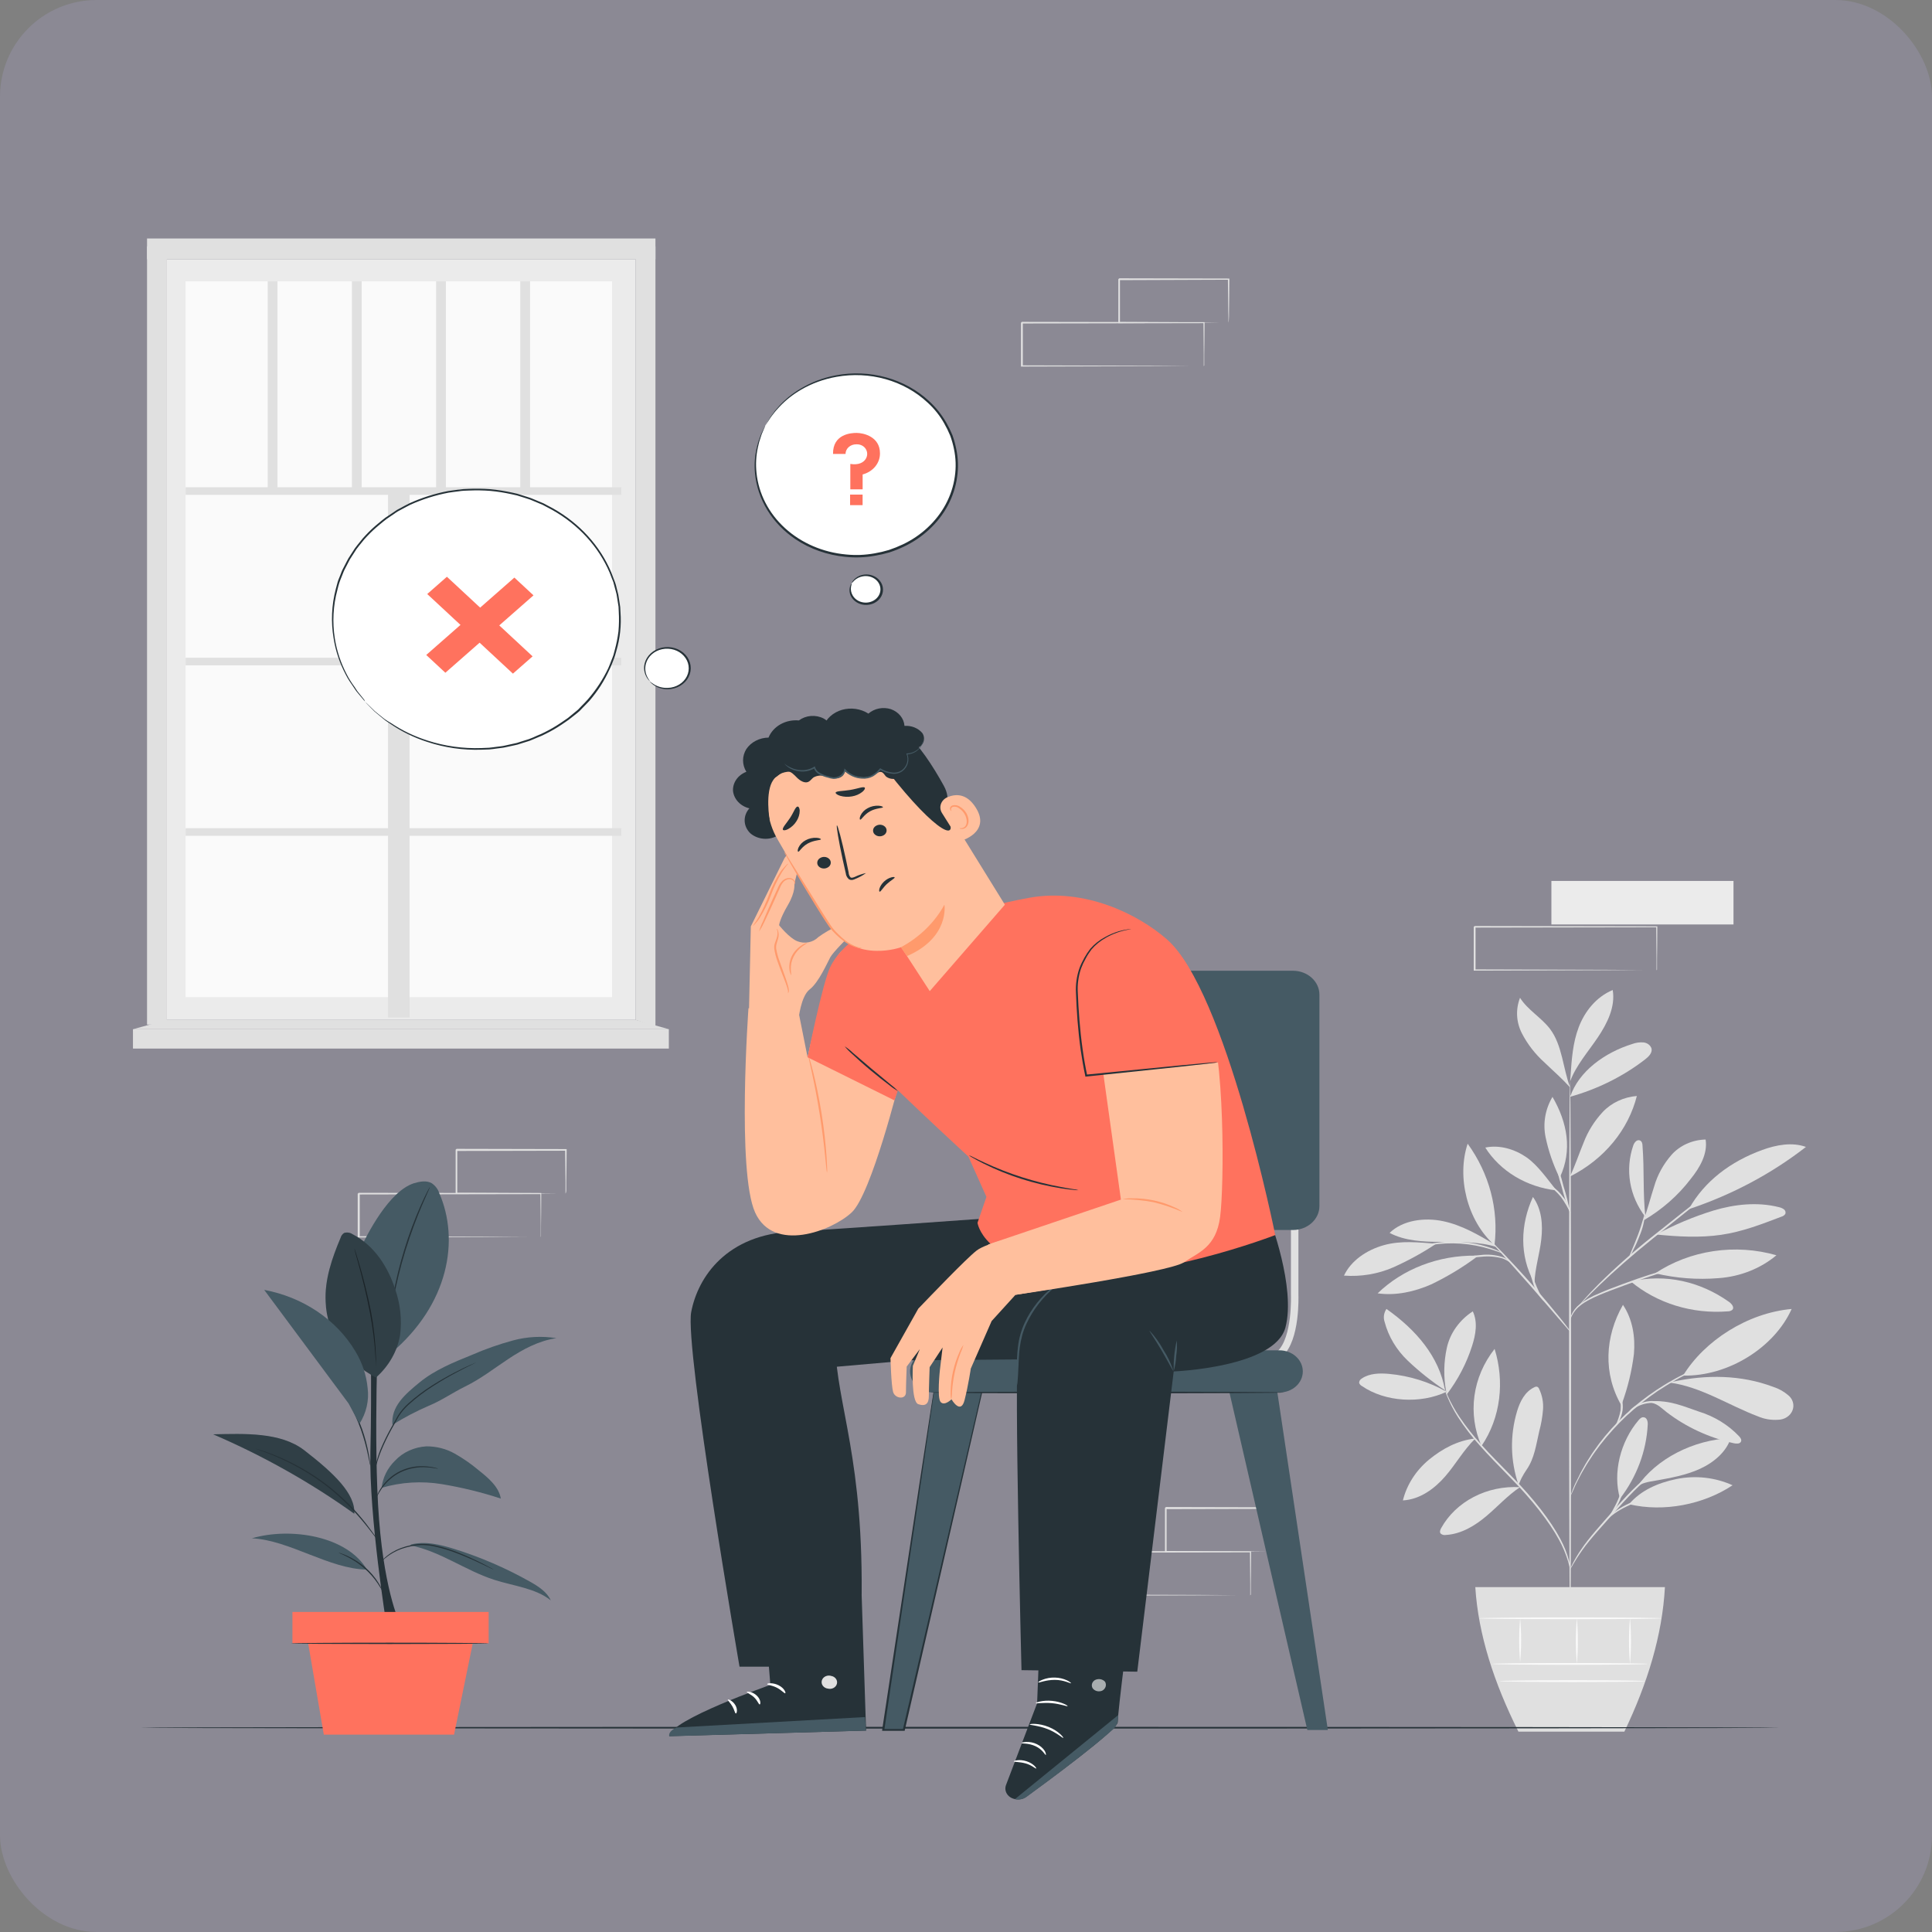 <svg xmlns="http://www.w3.org/2000/svg" width="160" height="160" viewBox="0 0 160 160" fill="none"><rect x="0" y="0" width="160" height="160" fill="#808080" stroke="none"/><rect width="160" height="160" rx="8" fill="#C5B8FD" fill-opacity="0.16"></rect><path d="M143.561 72.956H128.48V76.56H143.561V72.956Z" fill="#EBEBEB"></path><path d="M137.185 80.356C137.183 80.334 137.183 80.312 137.185 80.289V80.105C137.185 79.936 137.185 79.698 137.185 79.396C137.185 78.775 137.169 77.879 137.16 76.753L137.207 76.795L122.125 76.82L122.2 76.753V80.351L122.125 80.281L132.873 80.312L136.044 80.331H136.903H137.126H137.207H137.135H136.921H136.078L132.926 80.351L122.125 80.382H122.048V76.758L122.125 76.689L137.207 76.714H137.253V76.758C137.253 77.895 137.235 78.8 137.228 79.427C137.228 79.727 137.228 79.959 137.228 80.127C137.228 80.2 137.228 80.258 137.228 80.303C137.215 80.322 137.201 80.34 137.185 80.356Z" fill="#E0E0E0"></path><path d="M44.78 102.454C44.779 102.433 44.779 102.411 44.78 102.39V102.205C44.78 102.034 44.78 101.799 44.78 101.494C44.78 100.872 44.764 99.979 44.752 98.85L44.798 98.892L29.717 98.921L29.794 98.85V100.676C29.794 101.277 29.794 101.868 29.794 102.449L29.72 102.381L40.468 102.412L43.642 102.432H44.498H44.724H44.78C44.78 102.432 44.758 102.432 44.712 102.432H44.495H43.655L40.499 102.449L29.698 102.479H29.624V102.409C29.624 101.83 29.624 101.239 29.624 100.637V98.856L29.701 98.786L44.78 98.8H44.826V98.842C44.826 99.982 44.808 100.883 44.802 101.511C44.802 101.81 44.802 102.045 44.802 102.211V102.39C44.78 102.44 44.78 102.457 44.78 102.454Z" fill="#E0E0E0"></path><path d="M46.832 98.85C46.83 98.828 46.83 98.806 46.832 98.783C46.832 98.73 46.832 98.668 46.832 98.59C46.832 98.414 46.832 98.173 46.832 97.868C46.832 97.238 46.813 96.344 46.801 95.247L46.857 95.297L37.796 95.317C37.727 95.379 37.889 95.233 37.87 95.247V97.098C37.87 97.7 37.87 98.285 37.87 98.845L37.799 98.781L44.281 98.811L46.169 98.828H46.677H46.86C46.805 98.832 46.75 98.832 46.696 98.828H46.2L44.34 98.848L37.808 98.879H37.734V98.811C37.734 98.251 37.734 97.666 37.734 97.064V95.213L37.811 95.143L46.872 95.163H46.928V95.213C46.928 96.333 46.903 97.227 46.897 97.865C46.897 98.165 46.897 98.403 46.897 98.576C46.897 98.75 46.835 98.853 46.832 98.85Z" fill="#E0E0E0"></path><path d="M99.69 30.323C99.688 30.302 99.688 30.28 99.69 30.259V30.074C99.69 29.903 99.69 29.668 99.69 29.366C99.69 28.741 99.675 27.848 99.665 26.72L99.712 26.762L84.63 26.79C84.665 26.759 84.553 26.86 84.705 26.72V30.323L84.627 30.256L95.378 30.287L98.549 30.307H99.408H99.631H99.712C99.688 30.309 99.664 30.309 99.641 30.307H99.427H98.584L95.431 30.326L84.627 30.357H84.553V26.723C84.705 26.585 84.596 26.686 84.63 26.655L99.712 26.681H99.758V26.723C99.758 27.862 99.737 28.764 99.731 29.394C99.731 29.691 99.731 29.926 99.731 30.094V30.27C99.719 30.289 99.706 30.307 99.69 30.323Z" fill="#E0E0E0"></path><path d="M101.733 26.72C101.733 26.72 101.733 26.694 101.733 26.652V26.462C101.733 26.283 101.733 26.042 101.718 25.74C101.718 25.107 101.702 24.214 101.69 23.116L101.743 23.166L92.672 23.2L92.749 23.13V24.984C92.749 25.588 92.749 26.171 92.749 26.731L92.675 26.666L99.157 26.697L101.045 26.714H101.557H101.736C101.682 26.718 101.627 26.718 101.572 26.714H101.079L99.219 26.734L92.688 26.764H92.616V26.697C92.616 26.137 92.616 25.555 92.616 24.95C92.616 24.65 92.616 24.342 92.616 24.034V23.119L92.694 23.049L101.755 23.068H101.811V23.119C101.811 24.239 101.789 25.132 101.783 25.77C101.783 26.07 101.783 26.308 101.767 26.482C101.764 26.562 101.753 26.641 101.733 26.72Z" fill="#E0E0E0"></path><path d="M103.54 132.12C103.538 132.099 103.538 132.077 103.54 132.056V131.871C103.54 131.7 103.54 131.465 103.54 131.162C103.54 130.541 103.525 129.645 103.516 128.516L103.562 128.558L88.481 128.586L88.558 128.516V132.12L88.484 132.053L99.231 132.084L102.403 132.103H103.261H103.485H103.565C103.565 132.103 103.544 132.103 103.494 132.103H103.28H102.44L99.284 132.123L88.484 132.154H88.406V128.516L88.484 128.449L103.565 128.474H103.612V128.516C103.612 129.656 103.593 130.558 103.587 131.188C103.587 131.487 103.587 131.72 103.587 131.888V132.064C103.544 132.1 103.544 132.12 103.54 132.12Z" fill="#E0E0E0"></path><path d="M105.587 128.514C105.582 128.491 105.582 128.469 105.587 128.446C105.587 128.393 105.587 128.332 105.587 128.256C105.587 128.077 105.587 127.836 105.571 127.534C105.571 126.901 105.556 126.008 105.543 124.91L105.599 124.96L96.538 124.98C96.466 125.042 96.631 124.896 96.612 124.91V126.764C96.612 127.368 96.612 127.951 96.612 128.511L96.538 128.446L103.023 128.477L104.911 128.494H105.419H105.602C105.547 128.498 105.492 128.498 105.438 128.494H104.942L103.082 128.514L96.55 128.544H96.479V128.477C96.479 127.917 96.479 127.335 96.479 126.73V124.876L96.556 124.806L105.618 124.826H105.673V124.876C105.673 125.996 105.652 126.89 105.645 127.528C105.645 127.828 105.645 128.066 105.63 128.239C105.621 128.331 105.607 128.423 105.587 128.514Z" fill="#E0E0E0"></path><path d="M52.639 21.47H13.82V84.459H52.639V21.47Z" fill="#EBEBEB"></path><path d="M50.689 23.298H15.37V82.582H50.689V23.298Z" fill="#FAFAFA"></path><path d="M54.281 85.027L52.638 84.458V20.403H54.281V85.027Z" fill="#E0E0E0"></path><path d="M51.454 40.353H15.37V40.983H51.454V40.353Z" fill="#E0E0E0"></path><path d="M51.454 54.471H15.37V55.1H51.454V54.471Z" fill="#E0E0E0"></path><path d="M51.454 68.588H15.37V69.218H51.454V68.588Z" fill="#E0E0E0"></path><path d="M32.135 40.666V84.263H33.921V40.666H32.135Z" fill="#E0E0E0"></path><path d="M22.981 23.298H22.172V40.669H22.981V23.298Z" fill="#E0E0E0"></path><path d="M29.953 23.298H29.144V40.669H29.953V23.298Z" fill="#E0E0E0"></path><path d="M36.925 23.298H36.115V40.669H36.925V23.298Z" fill="#E0E0E0"></path><path d="M43.897 23.298H43.087V40.669H43.897V23.298Z" fill="#E0E0E0"></path><path d="M13.82 20.403H12.177V84.85H13.82V20.403Z" fill="#E0E0E0"></path><path d="M54.281 19.75H12.177V21.47H54.281V19.75Z" fill="#E0E0E0"></path><path d="M55.391 85.237H11.012V86.838H55.391V85.237Z" fill="#E0E0E0"></path><path d="M52.639 84.459L55.394 85.237H11.012L13.82 84.459H52.639Z" fill="#E0E0E0"></path><path d="M119.8 115.259C118.359 114.445 116.732 113.939 115.042 113.78C114.263 113.707 113.414 113.73 112.791 114.155C112.719 114.192 112.659 114.246 112.618 114.311C112.577 114.376 112.557 114.45 112.558 114.525C112.595 114.631 112.673 114.722 112.779 114.78C114.713 116.113 117.642 116.281 119.8 115.259Z" fill="#E0E0E0"></path><path d="M119.67 115.138C118.568 114.408 117.54 113.591 116.598 112.697C115.65 111.797 114.985 110.685 114.669 109.477C114.608 109.298 114.589 109.11 114.616 108.924C114.642 108.738 114.712 108.56 114.821 108.401C117.273 110.129 119.195 112.363 119.67 115.138Z" fill="#E0E0E0"></path><path d="M119.766 115.242C119.539 114.035 119.559 112.802 119.825 111.602C120.098 110.394 120.864 109.322 121.97 108.6C122.395 109.493 122.212 110.524 121.914 111.456C121.456 112.899 120.742 114.266 119.8 115.502" fill="#E0E0E0"></path><path d="M122.168 119.131C120.711 119.29 119.44 119.985 118.352 120.875C117.262 121.775 116.504 122.956 116.182 124.258C117.611 124.179 118.827 123.266 119.704 122.247C120.581 121.228 121.195 120.105 122.162 119.15" fill="#E0E0E0"></path><path d="M122.689 119.753C122.116 118.436 121.916 117.011 122.106 115.607C122.296 114.203 122.87 112.864 123.777 111.711C124.608 114.379 124.301 117.392 122.689 119.753Z" fill="#E0E0E0"></path><path d="M125.864 123.16C124.531 123.087 123.203 123.368 122.046 123.97C120.889 124.572 119.953 125.467 119.354 126.545C119.273 126.691 119.202 126.876 119.31 127.004C119.366 127.054 119.435 127.091 119.51 127.111C119.585 127.131 119.664 127.134 119.741 127.119C121.021 127.044 122.159 126.346 123.098 125.554C124.038 124.762 124.853 123.843 125.888 123.157" fill="#E0E0E0"></path><path d="M125.761 122.978C125.079 120.992 125.037 118.87 125.64 116.863C125.879 116.076 126.279 115.247 127.085 114.878C127.117 114.859 127.153 114.846 127.191 114.84C127.229 114.835 127.268 114.836 127.305 114.844C127.37 114.876 127.421 114.927 127.448 114.99C127.717 115.54 127.833 116.142 127.786 116.743C127.738 117.342 127.634 117.937 127.476 118.521C127.221 119.604 127.088 120.761 126.428 121.707C126.273 121.933 126.133 122.166 126.009 122.407C125.885 122.645 125.885 122.729 125.771 122.919" fill="#E0E0E0"></path><path d="M134.162 124.109C133.542 121.97 134.199 119.377 135.691 117.625C135.799 117.496 135.945 117.345 136.125 117.373C136.4 117.398 136.472 117.728 136.459 117.977C136.346 120.176 135.55 122.301 134.162 124.109Z" fill="#E0E0E0"></path><path d="M134.919 124.577C137.795 125.252 141.094 124.594 143.484 123.003C142.047 122.35 140.403 122.167 138.834 122.488C137.284 122.807 135.87 123.435 134.906 124.577" fill="#E0E0E0"></path><path d="M135.557 123.16C137.166 120.788 140.254 119.24 143.332 119.1C142.979 120.22 141.95 121.108 140.79 121.64C139.631 122.172 138.335 122.401 137.07 122.625C136.571 122.712 135.892 122.807 135.57 123.16" fill="#E0E0E0"></path><path d="M134.32 116.244C134.808 114.908 135.142 113.529 135.315 112.131C135.436 110.731 135.213 109.266 134.407 108.062C132.904 110.694 132.752 113.766 134.277 116.387" fill="#E0E0E0"></path><path d="M139.386 113.92C141.147 111.033 144.736 108.726 148.376 108.404C146.975 111.554 143.155 114.004 139.386 113.92Z" fill="#E0E0E0"></path><path d="M138.279 114.5C140.902 114.858 143.14 116.373 145.592 117.3C146.106 117.522 146.676 117.618 147.244 117.58C147.509 117.577 147.766 117.501 147.981 117.361C148.196 117.222 148.359 117.027 148.447 116.802C148.535 116.576 148.545 116.332 148.474 116.102C148.404 115.871 148.257 115.666 148.053 115.513C147.707 115.223 147.299 114.999 146.854 114.855C144.181 113.85 141.317 113.825 138.505 114.433" fill="#E0E0E0"></path><path d="M136.76 116.16C137.355 116.314 137.557 116.591 138.028 116.952C139.632 118.183 141.531 119.062 143.574 119.52C143.785 119.568 144.064 119.587 144.166 119.414C144.268 119.24 144.144 119.08 144.023 118.946C143.132 118.002 141.975 117.293 140.675 116.894C139.398 116.462 138.288 115.944 136.76 116.054" fill="#E0E0E0"></path><path d="M135.049 106.122C136.124 107.019 137.395 107.702 138.78 108.129C140.164 108.556 141.633 108.716 143.09 108.6C143.225 108.602 143.357 108.56 143.459 108.48C143.661 108.281 143.419 107.976 143.18 107.808C140.818 106.142 137.95 105.453 135.049 106.128" fill="#E0E0E0"></path><path d="M137.079 105.45C138.503 104.503 140.155 103.875 141.9 103.615C143.644 103.355 145.432 103.471 147.117 103.955C145.804 105.054 144.119 105.722 142.334 105.85C140.57 105.995 138.792 105.859 137.079 105.45Z" fill="#E0E0E0"></path><path d="M136.27 100.836C136.038 98.705 136.19 97.022 136.025 94.88C136.025 94.709 135.973 94.502 135.796 94.441C135.548 94.354 135.343 94.628 135.263 94.855C134.919 95.848 134.831 96.899 135.005 97.928C135.179 98.957 135.61 99.936 136.267 100.791" fill="#E0E0E0"></path><path d="M136.103 101.074C137.643 100.173 138.972 99.006 140.012 97.641C140.784 96.686 141.435 95.541 141.252 94.371C140.708 94.383 140.174 94.503 139.687 94.722C139.199 94.941 138.771 95.253 138.431 95.636C137.756 96.407 137.266 97.297 136.993 98.249C136.683 99.187 136.459 100.15 136.094 101.074" fill="#E0E0E0"></path><path d="M139.95 100.108C143.465 98.929 146.719 97.194 149.56 94.984C148.41 94.564 147.095 94.816 145.945 95.233C143.32 96.191 141.174 97.806 139.888 100.085" fill="#E0E0E0"></path><path d="M137.182 102.239C138.958 102.415 140.762 102.519 142.526 102.264C144.29 102.009 145.896 101.382 147.514 100.766C147.655 100.729 147.776 100.646 147.852 100.533C147.878 100.466 147.88 100.392 147.859 100.323C147.837 100.254 147.793 100.192 147.731 100.147C147.606 100.059 147.461 99.998 147.306 99.968C145.545 99.523 143.648 99.73 141.915 100.248C140.265 100.756 138.679 101.42 137.182 102.227" fill="#E0E0E0"></path><path d="M127.039 106.195C125.826 103.986 125.904 101.407 126.952 99.128C127.69 100.144 127.779 101.435 127.643 102.642C127.507 103.848 127.104 105.092 127.076 106.304" fill="#E0E0E0"></path><path d="M122.196 103.988C120.679 103.97 119.174 104.238 117.779 104.775C116.383 105.312 115.126 106.107 114.09 107.108C115.6 107.323 117.156 106.97 118.529 106.366C119.88 105.717 121.154 104.946 122.333 104.064" fill="#E0E0E0"></path><path d="M118.941 103C117.46 102.891 116.037 102.72 114.601 103.12C113.166 103.521 111.883 104.408 111.303 105.64C112.703 105.746 114.108 105.511 115.373 104.96C116.624 104.403 117.818 103.747 118.941 103Z" fill="#E0E0E0"></path><path d="M123.762 103.051C122.429 102.261 121.062 101.46 119.512 101.133C117.962 100.805 116.164 101.049 115.082 102.104C116.337 102.768 117.872 102.846 119.316 102.846C120.761 102.846 122.556 102.829 123.926 103.269" fill="#E0E0E0"></path><path d="M123.768 103.115C121.493 101.093 120.628 97.467 121.545 94.715C123.341 97.198 124.126 100.167 123.768 103.115Z" fill="#E0E0E0"></path><path d="M130.03 97.4C130.458 96.499 130.762 95.552 131.146 94.634C131.498 93.703 132.037 92.839 132.736 92.086C133.449 91.329 134.462 90.855 135.557 90.764C135.206 92.153 134.538 93.461 133.596 94.603C132.654 95.746 131.459 96.698 130.086 97.4" fill="#E0E0E0"></path><path d="M128.895 98.584C128.185 97.702 127.364 96.501 126.415 95.843C125.467 95.185 124.199 94.785 123.005 95.037C123.614 96.001 124.464 96.824 125.486 97.439C126.509 98.055 127.676 98.447 128.895 98.584Z" fill="#E0E0E0"></path><path d="M129.122 97.464C128.612 96.411 128.236 95.309 128 94.18C127.765 93.04 127.966 91.862 128.57 90.84C129.81 92.973 130.222 95.264 129.19 97.49" fill="#E0E0E0"></path><path d="M130.03 90.84C130.74 88.726 132.885 87.166 135.198 86.452C135.485 86.346 135.797 86.304 136.106 86.329C136.26 86.344 136.405 86.401 136.523 86.49C136.642 86.58 136.728 86.699 136.772 86.833C136.856 87.194 136.528 87.516 136.218 87.754C134.404 89.15 132.294 90.198 130.018 90.834" fill="#E0E0E0"></path><path d="M130.067 89.109C130.157 87.746 130.25 86.362 130.743 85.069C131.236 83.775 132.178 82.566 133.558 81.989C133.79 83.366 133.118 84.736 132.318 85.923C131.518 87.11 130.517 88.238 130.03 89.56" fill="#E0E0E0"></path><path d="M130.03 90.05C129.444 88.507 129.385 86.55 128.362 85.206C127.646 84.268 126.502 83.627 125.882 82.633C125.511 83.587 125.562 84.633 126.025 85.553C126.49 86.463 127.13 87.291 127.916 87.998C128.672 88.728 129.32 89.277 130.024 90.05" fill="#E0E0E0"></path><path d="M130.03 135.449C129.987 135.449 129.946 125.165 129.943 112.489C129.94 99.814 129.974 89.529 130.021 89.529C130.067 89.529 130.105 99.811 130.108 112.489C130.111 125.168 130.086 135.449 130.03 135.449Z" fill="#E0E0E0"></path><path d="M139.99 104.644C139.852 104.702 139.709 104.75 139.563 104.787L138.385 105.148C137.393 105.453 136.025 105.895 134.547 106.444C133.068 106.993 131.695 107.472 130.907 108.091C130.594 108.326 130.344 108.624 130.179 108.961C130.064 109.205 130.046 109.351 130.03 109.348C130.015 109.345 130.03 109.311 130.03 109.241C130.049 109.14 130.077 109.039 130.114 108.942C130.263 108.583 130.508 108.263 130.827 108.009C131.303 107.647 131.834 107.349 132.405 107.125C133.025 106.845 133.738 106.581 134.479 106.307C135.967 105.747 137.34 105.327 138.344 105.047C138.846 104.904 139.256 104.801 139.541 104.733C139.687 104.69 139.838 104.66 139.99 104.644Z" fill="#E0E0E0"></path><path d="M143.252 97.4C143.252 97.4 143.214 97.445 143.131 97.518L142.768 97.826L141.404 98.946L136.863 102.586C135.092 104.011 133.561 105.372 132.498 106.397C131.968 106.909 131.549 107.332 131.258 107.629C131.124 107.766 131.013 107.878 130.926 107.97C130.839 108.063 130.808 108.085 130.802 108.082C130.83 108.036 130.864 107.992 130.901 107.951C130.969 107.867 131.072 107.743 131.211 107.592C131.481 107.284 131.887 106.847 132.411 106.327C133.781 104.973 135.229 103.687 136.751 102.474C138.527 101.054 140.145 99.777 141.323 98.856L142.722 97.772L143.106 97.493C143.151 97.458 143.2 97.427 143.252 97.4Z" fill="#E0E0E0"></path><path d="M134.95 104.05C134.903 104.033 135.275 103.26 135.644 102.283C136.013 101.306 136.19 100.48 136.23 100.48C136.192 101.11 136.044 101.731 135.793 102.32C135.635 102.741 135.451 103.154 135.241 103.557C135.173 103.734 135.074 103.9 134.95 104.05Z" fill="#E0E0E0"></path><path d="M130.052 110.28C129.95 110.196 129.858 110.102 129.779 110L129.078 109.191C128.489 108.505 127.677 107.558 126.769 106.52C125.861 105.481 125.021 104.56 124.413 103.882L123.7 103.084C123.606 102.99 123.523 102.888 123.452 102.779C123.567 102.855 123.671 102.945 123.762 103.045C123.945 103.224 124.202 103.487 124.518 103.815C125.138 104.47 126 105.391 126.912 106.427C127.823 107.463 128.623 108.424 129.187 109.126C129.469 109.479 129.695 109.765 129.844 109.966C129.924 110.065 129.993 110.17 130.052 110.28Z" fill="#E0E0E0"></path><path d="M127.86 107.76C127.42 107.32 127.106 106.789 126.946 106.215C126.775 105.711 126.704 105.184 126.738 104.658H126.812C126.778 104.778 126.756 104.84 126.741 104.84C126.725 104.84 126.741 104.77 126.741 104.649H126.812C126.85 105.162 126.948 105.67 127.104 106.164C127.311 106.713 127.563 107.246 127.86 107.76Z" fill="#E0E0E0"></path><path d="M125.051 104.546C124.857 104.409 124.643 104.297 124.416 104.213C123.841 104.057 123.237 104.013 122.643 104.084C122.042 104.126 121.445 104.213 120.86 104.344C120.619 104.412 120.374 104.465 120.125 104.504C120.344 104.386 120.582 104.298 120.829 104.243C121.415 104.079 122.019 103.976 122.63 103.935C123.247 103.861 123.875 103.922 124.459 104.115C124.706 104.192 124.916 104.344 125.051 104.546Z" fill="#E0E0E0"></path><path d="M124.385 103.77C124.385 103.793 124.013 103.636 123.408 103.448C121.824 102.958 120.128 102.842 118.479 103.109C117.859 103.213 117.469 103.319 117.459 103.294C117.54 103.249 117.628 103.215 117.72 103.193C117.961 103.117 118.208 103.055 118.458 103.006C119.286 102.844 120.136 102.791 120.981 102.846C121.83 102.905 122.666 103.074 123.461 103.35C123.7 103.431 123.933 103.524 124.159 103.63C124.241 103.667 124.317 103.714 124.385 103.77Z" fill="#E0E0E0"></path><path d="M130.03 100.48C129.741 99.748 129.503 98.999 129.317 98.24C129.079 97.494 128.894 96.734 128.762 95.967C129.052 96.699 129.29 97.447 129.475 98.207C129.713 98.953 129.898 99.713 130.03 100.48Z" fill="#E0E0E0"></path><path d="M130.073 100.48C129.847 100.017 129.582 99.57 129.283 99.142C128.948 98.737 128.557 98.371 128.12 98.055C128.286 98.094 128.439 98.166 128.57 98.265C128.899 98.492 129.183 98.767 129.41 99.08C129.762 99.487 129.991 99.969 130.073 100.48Z" fill="#E0E0E0"></path><path d="M130.03 129.967C130.03 129.967 129.98 129.718 129.853 129.281C129.668 128.666 129.415 128.07 129.1 127.5C128.313 126.05 126.884 124.207 125.07 122.365C124.168 121.435 123.294 120.556 122.553 119.716C121.887 118.978 121.285 118.194 120.752 117.372C120.395 116.816 120.092 116.233 119.843 115.631C119.76 115.415 119.698 115.25 119.664 115.132C119.64 115.076 119.624 115.016 119.617 114.956C119.633 114.956 119.713 115.191 119.902 115.611C120.171 116.201 120.488 116.772 120.851 117.319C121.396 118.129 122.004 118.901 122.671 119.632C123.415 120.472 124.292 121.334 125.194 122.267C127.017 124.115 128.446 125.98 129.224 127.455C129.535 128.034 129.776 128.641 129.943 129.267C129.987 129.438 130.02 129.611 130.042 129.785C130.046 129.846 130.042 129.907 130.03 129.967Z" fill="#E0E0E0"></path><path d="M139.02 120.794C138.869 120.883 138.712 120.962 138.549 121.032C138.122 121.248 137.714 121.493 137.327 121.763C136.754 122.164 136.217 122.606 135.722 123.085C135.157 123.622 134.578 124.247 133.986 124.916C132.801 126.257 131.692 127.436 131.028 128.393C130.693 128.864 130.448 129.259 130.287 129.539C130.211 129.686 130.124 129.83 130.027 129.967C130.037 129.925 130.053 129.885 130.073 129.847C130.107 129.768 130.154 129.653 130.231 129.511C130.438 129.107 130.672 128.715 130.932 128.337C131.574 127.366 132.674 126.162 133.855 124.823C134.451 124.151 135.036 123.527 135.61 122.989C136.117 122.512 136.668 122.073 137.256 121.679C137.653 121.414 138.075 121.18 138.518 120.982C138.676 120.909 138.803 120.867 138.887 120.833C138.97 120.8 139.02 120.788 139.02 120.794Z" fill="#E0E0E0"></path><path d="M139.209 123.768C138.881 123.834 138.547 123.878 138.211 123.899C137.411 123.975 136.621 124.116 135.849 124.319C135.087 124.545 134.373 124.884 133.735 125.322C133.248 125.663 133.018 125.943 132.994 125.927C133.031 125.851 133.081 125.781 133.142 125.719C133.297 125.545 133.471 125.384 133.66 125.241C134.292 124.767 135.018 124.407 135.799 124.179C136.581 123.968 137.387 123.84 138.202 123.796C138.536 123.76 138.873 123.751 139.209 123.768Z" fill="#E0E0E0"></path><path d="M133.285 125.602C133.232 125.574 133.682 124.955 134.029 124.123C134.376 123.292 134.435 122.544 134.491 122.553C134.517 122.714 134.512 122.878 134.475 123.037C134.425 123.424 134.328 123.806 134.184 124.174C134.034 124.539 133.84 124.888 133.607 125.215C133.524 125.359 133.415 125.49 133.285 125.602Z" fill="#E0E0E0"></path><path d="M141.943 112.8C141.894 112.83 141.841 112.856 141.785 112.876L141.317 113.066C141.112 113.147 140.861 113.248 140.582 113.38C140.303 113.511 139.962 113.66 139.631 113.833L139.088 114.113C138.899 114.211 138.713 114.329 138.515 114.441C138.115 114.659 137.712 114.931 137.275 115.205C136.364 115.828 135.507 116.51 134.708 117.246C133.92 117.993 133.194 118.791 132.538 119.635C132.246 120.03 131.961 120.402 131.732 120.772C131.614 120.954 131.493 121.127 131.391 121.301L131.099 121.799C130.907 122.116 130.768 122.415 130.631 122.673C130.495 122.93 130.393 123.16 130.321 123.348L130.123 123.776C130.101 123.827 130.075 123.877 130.045 123.924C130.052 123.87 130.068 123.818 130.092 123.768C130.135 123.65 130.191 123.504 130.259 123.328C130.328 123.152 130.427 122.902 130.569 122.642C130.712 122.382 130.83 122.082 131.019 121.752L131.301 121.245C131.4 121.068 131.521 120.895 131.636 120.71C131.862 120.335 132.144 119.957 132.432 119.556C133.732 117.835 135.346 116.327 137.206 115.096C137.64 114.816 138.047 114.553 138.446 114.337C138.648 114.225 138.837 114.11 139.029 114.015L139.581 113.735C139.928 113.553 140.263 113.424 140.548 113.301C140.793 113.192 141.043 113.094 141.298 113.007L141.779 112.842C141.831 112.821 141.887 112.807 141.943 112.8Z" fill="#E0E0E0"></path><path d="M134.829 117.109C134.896 116.902 135.032 116.719 135.219 116.586C135.655 116.238 136.213 116.04 136.794 116.026C137.364 116.025 137.928 116.125 138.456 116.32C138.676 116.385 138.885 116.48 139.076 116.6C138.848 116.561 138.624 116.502 138.409 116.423C137.889 116.263 137.344 116.181 136.794 116.18C136.252 116.196 135.73 116.365 135.3 116.664C135.132 116.802 134.974 116.951 134.829 117.109Z" fill="#E0E0E0"></path><path d="M133.766 118.101C133.975 117.682 134.125 117.24 134.212 116.787C134.244 116.327 134.211 115.865 134.113 115.413C134.205 115.527 134.267 115.658 134.296 115.796C134.488 116.455 134.397 117.155 134.042 117.756C133.902 117.994 133.781 118.12 133.766 118.101Z" fill="#E0E0E0"></path><path d="M122.178 131.44C122.423 135.36 123.728 139.366 125.749 143.407H134.522C136.444 139.406 137.665 135.416 137.882 131.44H122.178Z" fill="#E0E0E0"></path><path d="M136.459 137.798C136.459 137.84 133.573 137.874 130.011 137.874C126.45 137.874 123.56 137.84 123.56 137.798C123.56 137.756 126.45 137.726 130.011 137.726C133.573 137.726 136.459 137.759 136.459 137.798Z" fill="#FAFAFA"></path><path d="M136.264 139.224C136.264 139.263 133.558 139.297 130.219 139.297C126.88 139.297 124.171 139.263 124.171 139.224C124.171 139.185 126.877 139.148 130.219 139.148C133.561 139.148 136.264 139.182 136.264 139.224Z" fill="#FAFAFA"></path><path d="M125.892 134.021C126.003 135.233 126.003 136.45 125.892 137.661C125.785 136.45 125.785 135.233 125.892 134.021Z" fill="#FAFAFA"></path><path d="M130.591 134.021C130.698 135.278 130.698 136.541 130.591 137.798C130.479 136.541 130.479 135.278 130.591 134.021Z" fill="#FAFAFA"></path><path d="M134.99 133.988C135.097 135.271 135.097 136.56 134.99 137.843C134.878 136.56 134.878 135.271 134.99 133.988Z" fill="#FAFAFA"></path><path d="M137.603 134.021C137.603 134.061 134.215 134.094 130.039 134.094C125.864 134.094 122.475 134.061 122.475 134.021C122.475 133.982 125.861 133.946 130.039 133.946C134.218 133.946 137.603 133.979 137.603 134.021Z" fill="#FAFAFA"></path><path d="M147.39 143.082C147.39 143.124 117.01 143.155 79.5 143.155C41.99 143.155 11.61 143.124 11.61 143.082C11.61 143.04 41.99 143.009 79.5 143.009C117.01 143.009 147.39 143.04 147.39 143.082Z" fill="#263238"></path><path d="M32.014 134.618C32.014 134.618 30.551 125.532 30.675 120.245C30.799 114.959 30.675 109.012 30.675 109.012H31.351C31.351 109.012 30.895 119.506 31.391 125.834C31.887 132.162 33.196 134.618 33.196 134.618H32.014Z" fill="#263238"></path><path d="M36.373 98.8C36.268 98.476 36.051 98.192 35.753 97.988C35.325 97.742 34.764 97.845 34.287 97.988C32.25 98.638 30.443 102.07 29.637 103.868L32.34 112.1C37.213 108.012 38.059 102.644 36.373 98.8Z" fill="#455A64"></path><path d="M35.601 98.31C35.593 98.347 35.58 98.382 35.564 98.416C35.527 98.495 35.483 98.593 35.431 98.716C35.313 98.977 35.145 99.352 34.947 99.819C34.547 100.754 34.042 102.059 33.586 103.532C33.13 105.005 32.823 106.36 32.631 107.348C32.535 107.841 32.464 108.242 32.417 108.519L32.358 108.838C32.358 108.911 32.337 108.95 32.331 108.947C32.327 108.91 32.327 108.873 32.331 108.835C32.331 108.751 32.352 108.645 32.368 108.513C32.402 108.233 32.461 107.833 32.547 107.337C32.779 106.046 33.09 104.767 33.477 103.507C33.861 102.247 34.322 101.007 34.86 99.794C35.068 99.329 35.248 98.954 35.378 98.699L35.53 98.419C35.546 98.379 35.57 98.342 35.601 98.31Z" fill="#263238"></path><path d="M31.14 114.077C29.909 113.445 28.879 112.537 28.149 111.441C27.418 110.345 27.013 109.097 26.971 107.819C26.871 105.99 27.494 104.198 28.211 102.499C28.254 102.344 28.355 102.206 28.496 102.11C28.611 102.073 28.735 102.062 28.855 102.08C28.976 102.097 29.09 102.141 29.187 102.208C31.029 103.157 32.148 104.963 32.74 106.8C33.157 108.015 33.292 109.295 33.136 110.56C32.908 111.896 32.207 113.129 31.14 114.077Z" fill="#455A64"></path><path d="M31.14 114.077C31.133 114.041 31.133 114.004 31.14 113.968C31.14 113.884 31.14 113.777 31.14 113.651C31.14 113.371 31.14 112.979 31.103 112.489C31.029 111.214 30.872 109.945 30.632 108.687C30.349 107.214 30.012 105.887 29.757 104.938L29.447 103.818C29.416 103.692 29.392 103.591 29.37 103.51C29.36 103.474 29.354 103.437 29.351 103.4C29.37 103.433 29.384 103.468 29.392 103.504C29.419 103.582 29.451 103.683 29.491 103.806C29.575 104.07 29.689 104.453 29.826 104.926C30.095 105.878 30.446 107.197 30.734 108.676C30.966 109.936 31.102 111.209 31.14 112.486C31.14 112.979 31.14 113.377 31.14 113.651V113.968C31.143 114.004 31.143 114.04 31.14 114.077Z" fill="#263238"></path><g opacity="0.3"><path d="M31.14 114.077C29.909 113.445 28.879 112.537 28.149 111.441C27.418 110.345 27.013 109.097 26.971 107.819C26.871 105.99 27.494 104.198 28.211 102.499C28.254 102.344 28.355 102.206 28.496 102.11C28.611 102.073 28.735 102.062 28.855 102.08C28.976 102.097 29.09 102.141 29.187 102.208C31.029 103.157 32.148 104.963 32.74 106.8C33.157 108.015 33.292 109.295 33.136 110.56C32.908 111.896 32.207 113.129 31.14 114.077Z" fill="black"></path></g><path d="M33.989 127.979C36.469 128.474 38.54 130.065 40.945 130.838C42.539 131.347 44.355 131.529 45.611 132.534C45.301 131.84 44.585 131.375 43.881 130.98C41.9 129.862 39.784 128.95 37.576 128.262C36.441 127.909 35.214 127.612 34.06 127.903" fill="#455A64"></path><path d="M30.384 129.986C27.259 129.942 23.967 127.539 20.857 127.396C24.112 126.447 28.772 127.223 30.384 129.986Z" fill="#455A64"></path><path d="M31.602 123.216C33.214 122.74 34.931 122.635 36.599 122.911C38.259 123.186 39.89 123.586 41.475 124.106C41.314 123.126 40.437 122.39 39.615 121.74C39.012 121.231 38.356 120.776 37.656 120.38C36.953 119.983 36.139 119.775 35.31 119.78C34.812 119.81 34.326 119.93 33.881 120.133C33.436 120.336 33.04 120.618 32.718 120.962C32.085 121.584 31.694 122.375 31.605 123.216" fill="#455A64"></path><path d="M25.191 120.1C23.223 118.585 20.231 118.733 17.658 118.784C21.813 120.573 25.731 122.779 29.339 125.361C29.444 123.72 27.674 122.018 25.191 120.1Z" fill="#455A64"></path><g opacity="0.3"><path d="M25.191 120.1C23.223 118.585 20.231 118.733 17.658 118.784C21.813 120.573 25.731 122.779 29.339 125.361C29.444 123.72 27.674 122.018 25.191 120.1Z" fill="black"></path></g><path d="M32.489 118.005C33.449 117.405 34.461 116.874 35.514 116.418C36.55 115.995 37.514 115.317 38.515 114.827C39.811 114.195 40.933 113.313 42.123 112.526C43.314 111.739 44.622 111.031 46.079 110.821C44.879 110.629 43.647 110.694 42.48 111.011C41.319 111.327 40.187 111.724 39.095 112.201C37.545 112.825 35.995 113.464 34.755 114.477C33.515 115.491 32.368 116.491 32.501 118.005" fill="#455A64"></path><path d="M40.89 129.987C40.855 129.98 40.821 129.967 40.791 129.95L40.518 129.821C40.282 129.709 39.944 129.541 39.52 129.348C39.309 129.247 39.076 129.141 38.822 129.035C38.568 128.928 38.298 128.811 38.01 128.699C37.389 128.449 36.746 128.246 36.088 128.094C35.434 127.929 34.745 127.913 34.082 128.046C33.793 128.104 33.509 128.18 33.233 128.276C32.994 128.363 32.765 128.47 32.548 128.595C32.231 128.775 31.942 128.99 31.686 129.236C31.506 129.413 31.416 129.516 31.41 129.516C31.424 129.487 31.443 129.459 31.466 129.435C31.523 129.358 31.587 129.284 31.655 129.214C31.9 128.952 32.186 128.724 32.504 128.536C32.724 128.406 32.956 128.294 33.199 128.203C33.477 128.101 33.764 128.02 34.057 127.959C34.735 127.817 35.442 127.831 36.113 127.999C36.779 128.152 37.428 128.359 38.053 128.617C38.342 128.732 38.614 128.847 38.862 128.962C39.11 129.077 39.346 129.183 39.557 129.287C39.978 129.488 40.31 129.667 40.539 129.791L40.803 129.933C40.862 129.964 40.893 129.984 40.89 129.987Z" fill="#263238"></path><path d="M28.04 128.589C28.108 128.596 28.174 128.613 28.235 128.64C28.409 128.698 28.579 128.765 28.744 128.841C29.291 129.092 29.794 129.413 30.238 129.796C30.68 130.18 31.056 130.622 31.354 131.107C31.446 131.252 31.527 131.402 31.596 131.557C31.627 131.612 31.648 131.671 31.661 131.731C31.642 131.731 31.527 131.501 31.286 131.143C30.66 130.204 29.77 129.431 28.706 128.903C28.313 128.701 28.04 128.606 28.04 128.589Z" fill="#263238"></path><path d="M21.137 119.96C21.183 119.965 21.227 119.976 21.27 119.993L21.645 120.114L22.237 120.313C22.466 120.388 22.718 120.503 23.003 120.615C24.468 121.229 25.836 122.017 27.07 122.959C27.743 123.479 28.377 124.041 28.967 124.639C29.445 125.131 29.894 125.645 30.312 126.179C30.669 126.635 30.933 127.019 31.125 127.279L31.339 127.581C31.366 127.616 31.39 127.652 31.41 127.691C31.375 127.661 31.345 127.628 31.32 127.593C31.267 127.528 31.187 127.43 31.091 127.313C30.892 127.055 30.613 126.683 30.247 126.232C29.882 125.781 29.429 125.263 28.89 124.711C28.3 124.115 27.668 123.554 26.999 123.031C25.77 122.097 24.416 121.305 22.969 120.677C22.686 120.562 22.442 120.444 22.212 120.36L21.629 120.15L21.264 120.01C21.22 119.997 21.177 119.98 21.137 119.96Z" fill="#263238"></path><path d="M36.292 121.631C36.208 121.628 36.124 121.618 36.041 121.6L35.756 121.553C35.644 121.533 35.514 121.533 35.372 121.519C34.63 121.461 33.885 121.594 33.223 121.903C32.861 122.073 32.532 122.294 32.247 122.558C32.012 122.77 31.804 123.005 31.627 123.258C31.461 123.495 31.315 123.743 31.19 124C31.2 123.924 31.221 123.85 31.252 123.779C31.335 123.584 31.439 123.396 31.562 123.219C31.735 122.954 31.943 122.71 32.182 122.491C32.47 122.215 32.807 121.985 33.18 121.81C33.858 121.492 34.626 121.365 35.384 121.446C35.514 121.456 35.643 121.472 35.772 121.494L36.06 121.561C36.14 121.575 36.219 121.599 36.292 121.631Z" fill="#263238"></path><path d="M39.433 112.831C39.395 112.855 39.356 112.877 39.315 112.895L38.965 113.066C38.655 113.214 38.227 113.433 37.697 113.716C37.167 113.998 36.547 114.351 35.886 114.777C35.164 115.233 34.488 115.746 33.865 116.308C33.543 116.596 33.265 116.921 33.037 117.274C32.833 117.63 32.638 117.972 32.458 118.302C32.134 118.883 31.844 119.48 31.59 120.088C31.421 120.498 31.28 120.917 31.168 121.343C31.087 121.645 31.06 121.816 31.047 121.816C31.042 121.774 31.042 121.732 31.047 121.69C31.047 121.609 31.078 121.488 31.112 121.334C31.208 120.903 31.339 120.478 31.503 120.063C31.758 119.448 32.051 118.846 32.38 118.26C32.56 117.93 32.752 117.585 32.957 117.23C33.187 116.866 33.471 116.533 33.8 116.238C34.428 115.671 35.112 115.157 35.843 114.701C36.509 114.278 37.139 113.931 37.672 113.654C38.205 113.377 38.651 113.17 38.962 113.032L39.321 112.878C39.356 112.859 39.394 112.843 39.433 112.831Z" fill="#263238"></path><path d="M30.669 121.376C30.641 121.299 30.62 121.219 30.607 121.138C30.573 120.965 30.526 120.746 30.471 120.486C30.32 119.771 30.124 119.064 29.881 118.369C29.627 117.677 29.329 116.998 28.989 116.336L28.679 115.734C28.637 115.662 28.603 115.586 28.576 115.508C28.632 115.571 28.678 115.641 28.716 115.715C28.8 115.855 28.914 116.056 29.054 116.308C29.42 116.963 29.73 117.642 29.984 118.338C30.229 119.036 30.417 119.749 30.545 120.472C30.595 120.752 30.629 120.976 30.647 121.133C30.667 121.213 30.674 121.295 30.669 121.376Z" fill="#263238"></path><path d="M30.446 114.956C30.345 113.887 29.998 112.848 29.429 111.907C28.657 110.614 27.581 109.488 26.277 108.61C24.974 107.732 23.473 107.121 21.88 106.822L28.868 116.23L29.77 117.91C30.339 117.016 30.576 115.981 30.446 114.956Z" fill="#455A64"></path><path d="M40.468 133.495H24.218V136.096H40.468V133.495Z" fill="#FF725E"></path><path d="M25.433 135.581L26.816 143.653H37.604L39.256 135.581H25.433Z" fill="#FF725E"></path><path d="M40.459 136.099C40.459 136.127 36.794 136.152 32.275 136.152C27.755 136.152 24.088 136.127 24.088 136.099C24.088 136.071 27.752 136.04 32.275 136.04C36.798 136.04 40.459 136.071 40.459 136.099Z" fill="#263238"></path><path d="M46.149 60.168C51.589 56.824 52.997 50.131 49.295 45.218C45.593 40.305 38.182 39.033 32.743 42.377C27.304 45.721 25.896 52.414 29.598 57.327C33.3 62.239 40.71 63.511 46.149 60.168Z" fill="white"></path><path d="M30.232 58.096L30.111 57.962L29.767 57.553L29.516 57.251C29.429 57.136 29.348 57.002 29.252 56.862C29.156 56.722 29.057 56.568 28.942 56.405C28.828 56.231 28.724 56.05 28.632 55.865C28.132 54.922 27.795 53.915 27.631 52.88C27.397 51.511 27.458 50.115 27.811 48.767C27.86 48.579 27.913 48.392 27.962 48.207C28.012 48.022 28.105 47.834 28.176 47.647C28.248 47.459 28.313 47.261 28.412 47.087L28.7 46.527L28.849 46.247L29.029 45.967L29.392 45.407C29.522 45.222 29.674 45.051 29.816 44.869C29.956 44.683 30.108 44.506 30.272 44.337C30.598 43.984 30.951 43.653 31.329 43.346C31.521 43.192 31.707 43.024 31.912 42.876L32.55 42.45C32.659 42.38 32.761 42.302 32.861 42.237L33.208 42.05C33.44 41.929 33.67 41.795 33.911 41.68C34.919 41.223 35.986 40.883 37.089 40.669C37.371 40.622 37.659 40.594 37.948 40.552C38.093 40.552 38.236 40.51 38.382 40.504L38.825 40.484C39.419 40.459 40.014 40.468 40.607 40.513C41.211 40.569 41.81 40.663 42.399 40.792L42.846 40.893L43.283 41.031L43.72 41.168C43.869 41.211 44.014 41.264 44.154 41.327L45.006 41.683L45.822 42.117C48.015 43.359 49.7 45.214 50.62 47.401C50.726 47.681 50.828 47.941 50.93 48.21C51.033 48.478 51.076 48.77 51.151 49.033C51.192 49.169 51.221 49.307 51.237 49.447L51.302 49.862L51.364 50.276L51.386 50.693C51.468 51.779 51.35 52.87 51.039 53.922L50.93 54.308C50.896 54.437 50.837 54.56 50.794 54.686C50.695 54.932 50.608 55.182 50.484 55.422C50.271 55.896 50.022 56.357 49.74 56.8C49.459 57.232 49.149 57.647 48.81 58.043C48.636 58.234 48.447 58.413 48.267 58.603L47.998 58.883C47.905 58.973 47.799 59.048 47.703 59.13L47.105 59.6C46.904 59.754 46.687 59.88 46.485 60.026C46.076 60.3 45.646 60.548 45.199 60.768C44.985 60.881 44.763 60.981 44.535 61.067C44.309 61.157 44.092 61.261 43.869 61.347L43.19 61.56L42.855 61.666L42.517 61.742L41.844 61.888C41.624 61.938 41.398 61.949 41.181 61.983C40.964 62.017 40.741 62.042 40.527 62.064L39.882 62.087C38.349 62.137 36.821 61.917 35.381 61.44C34.292 61.089 33.27 60.589 32.349 59.959C32.163 59.827 31.971 59.721 31.819 59.589L31.385 59.23C31.252 59.118 31.121 59.018 31.013 58.92L30.734 58.64L30.359 58.256C30.275 58.169 30.235 58.122 30.235 58.122L30.371 58.245L30.759 58.62L31.044 58.9C31.152 58.995 31.283 59.093 31.416 59.203L31.856 59.555C32.025 59.671 32.2 59.78 32.38 59.88C33.302 60.498 34.322 60.987 35.406 61.331C36.836 61.794 38.351 62.005 39.87 61.952L40.508 61.924C40.722 61.904 40.939 61.871 41.156 61.843C41.373 61.815 41.596 61.798 41.816 61.745L42.477 61.599L42.815 61.524L43.143 61.417L43.813 61.207C44.036 61.129 44.25 61.028 44.473 60.927C44.699 60.84 44.918 60.741 45.13 60.63C45.57 60.411 45.994 60.165 46.398 59.894C46.6 59.754 46.814 59.614 47.018 59.471L47.598 58.995C47.694 58.914 47.799 58.839 47.889 58.752L48.156 58.472C48.333 58.29 48.519 58.113 48.689 57.912C49.374 57.12 49.941 56.251 50.379 55.327C50.487 55.089 50.571 54.84 50.67 54.596C50.713 54.473 50.772 54.353 50.806 54.227L50.909 53.843C51.05 53.328 51.154 52.805 51.219 52.278C51.267 51.738 51.276 51.195 51.243 50.654L51.225 50.245L51.16 49.837L51.095 49.425C51.079 49.288 51.051 49.152 51.011 49.019C50.937 48.739 50.865 48.476 50.791 48.204L50.481 47.409C49.565 45.269 47.905 43.455 45.75 42.24L44.947 41.812L44.107 41.459C43.969 41.397 43.826 41.345 43.679 41.302L43.249 41.165L42.818 41.031L42.374 40.932C41.793 40.802 41.203 40.709 40.607 40.653C40.022 40.608 39.434 40.599 38.847 40.624L38.413 40.641C38.267 40.641 38.124 40.675 37.982 40.689C37.697 40.728 37.411 40.756 37.132 40.804C36.044 41.013 34.99 41.346 33.995 41.795C33.756 41.91 33.53 42.041 33.298 42.162L32.953 42.346C32.842 42.408 32.74 42.486 32.644 42.554L32.023 42.974C31.822 43.119 31.639 43.285 31.447 43.438C31.073 43.742 30.723 44.068 30.399 44.416C30.236 44.581 30.085 44.756 29.947 44.939C29.807 45.118 29.652 45.289 29.525 45.471L29.165 46.031L28.985 46.311L28.837 46.591L28.548 47.151C28.449 47.333 28.393 47.532 28.313 47.711C28.232 47.891 28.164 48.084 28.099 48.271C28.034 48.459 27.997 48.647 27.947 48.831C27.588 50.156 27.514 51.53 27.73 52.88C27.892 53.906 28.223 54.905 28.713 55.843C28.805 56.028 28.909 56.21 29.023 56.386C29.128 56.548 29.224 56.702 29.333 56.842C29.441 56.982 29.506 57.122 29.59 57.234L29.835 57.539L30.167 57.954C30.21 58.046 30.232 58.096 30.232 58.096Z" fill="#263238"></path><path d="M53.813 56.405C54.047 56.661 54.36 56.848 54.712 56.944C55.063 57.039 55.438 57.038 55.789 56.941C56.141 56.845 56.452 56.656 56.685 56.4C56.918 56.143 57.062 55.83 57.098 55.5C57.134 55.17 57.061 54.838 56.889 54.545C56.716 54.252 56.451 54.012 56.128 53.855C55.805 53.698 55.437 53.631 55.071 53.662C54.706 53.693 54.359 53.822 54.074 54.031C53.883 54.171 53.725 54.343 53.609 54.539C53.492 54.734 53.42 54.948 53.396 55.169C53.372 55.39 53.396 55.613 53.468 55.825C53.539 56.037 53.657 56.234 53.813 56.405Z" fill="white"></path><path d="M53.813 56.405C53.813 56.405 53.779 56.38 53.73 56.327C53.654 56.247 53.591 56.158 53.541 56.064C53.347 55.718 53.293 55.322 53.386 54.944C53.466 54.625 53.645 54.333 53.9 54.101C54.155 53.869 54.477 53.707 54.83 53.632C55.182 53.558 55.551 53.574 55.894 53.679C56.236 53.784 56.54 53.974 56.769 54.227C56.998 54.48 57.144 54.786 57.19 55.111C57.236 55.435 57.181 55.765 57.03 56.062C56.879 56.359 56.639 56.612 56.336 56.792C56.034 56.972 55.682 57.072 55.32 57.08C54.886 57.091 54.462 56.964 54.12 56.722C54.029 56.657 53.946 56.584 53.872 56.503C53.844 56.477 53.821 56.447 53.804 56.414C53.804 56.414 53.919 56.523 54.158 56.674C54.498 56.886 54.907 56.989 55.32 56.968C55.654 56.955 55.976 56.858 56.252 56.688C56.528 56.518 56.746 56.283 56.882 56.007C57.018 55.732 57.066 55.428 57.022 55.129C56.978 54.83 56.842 54.549 56.63 54.316C56.419 54.083 56.139 53.907 55.824 53.809C55.508 53.712 55.168 53.695 54.843 53.762C54.517 53.828 54.219 53.976 53.98 54.187C53.742 54.398 53.574 54.665 53.494 54.958C53.394 55.319 53.43 55.7 53.596 56.041C53.717 56.282 53.829 56.397 53.813 56.405Z" fill="#263238"></path><path d="M44.182 49.304L42.598 47.833L35.299 54.242L36.883 55.714L44.182 49.304Z" fill="#FF725E"></path><path d="M37.011 47.764L35.382 49.195L42.478 55.788L44.107 54.357L37.011 47.764Z" fill="#FF725E"></path><path d="M63.38 35.24C62.663 36.581 62.403 38.084 62.632 39.559C62.861 41.034 63.568 42.415 64.665 43.527C65.762 44.639 67.199 45.432 68.795 45.807C70.391 46.181 72.074 46.12 73.632 45.631C75.189 45.142 76.551 44.248 77.546 43.06C78.541 41.872 79.124 40.445 79.221 38.958C79.318 37.471 78.925 35.992 78.092 34.707C77.259 33.422 76.023 32.388 74.54 31.737C73.553 31.304 72.481 31.052 71.385 30.993C70.29 30.935 69.192 31.073 68.156 31.398C67.119 31.723 66.163 32.23 65.344 32.889C64.525 33.549 63.857 34.347 63.38 35.24Z" fill="white"></path><path d="M63.38 35.24C63.409 35.208 63.434 35.173 63.454 35.136L63.656 34.828C63.757 34.656 63.872 34.49 64 34.333C64.162 34.113 64.342 33.903 64.536 33.706C65.052 33.151 65.657 32.671 66.331 32.28C67.225 31.756 68.223 31.392 69.27 31.208C70.623 30.963 72.022 31.029 73.34 31.4C74.657 31.77 75.85 32.434 76.809 33.33C77.369 33.839 77.837 34.424 78.195 35.064C78.383 35.392 78.549 35.73 78.691 36.077C78.822 36.435 78.925 36.801 79.001 37.172C79.163 37.932 79.187 38.712 79.072 39.479C78.846 41.072 78.052 42.556 76.809 43.704C76.212 44.261 75.52 44.728 74.76 45.088C74.39 45.263 74.008 45.416 73.616 45.547C73.228 45.664 72.831 45.758 72.429 45.827C72.035 45.896 71.636 45.94 71.235 45.958C70.844 45.971 70.453 45.958 70.064 45.919C68.151 45.745 66.366 44.975 65.014 43.742C63.661 42.509 62.826 40.889 62.651 39.16C62.573 38.44 62.615 37.713 62.776 37.004C62.826 36.744 62.898 36.488 62.989 36.237C63.042 36.045 63.113 35.858 63.2 35.677C63.259 35.537 63.309 35.428 63.343 35.344C63.36 35.311 63.372 35.276 63.38 35.24C63.355 35.274 63.334 35.311 63.318 35.349L63.154 35.674C63.06 35.855 62.982 36.042 62.921 36.234C62.823 36.485 62.745 36.743 62.689 37.004C62.509 37.719 62.454 38.455 62.524 39.185C62.622 40.26 62.972 41.303 63.55 42.247C64.128 43.19 64.922 44.011 65.879 44.656C67.09 45.468 68.52 45.971 70.02 46.115C70.829 46.2 71.647 46.17 72.444 46.026C72.857 45.957 73.264 45.863 73.663 45.746C74.065 45.614 74.456 45.458 74.835 45.278C75.616 44.911 76.326 44.432 76.939 43.861C78.216 42.684 79.031 41.162 79.261 39.527C79.378 38.739 79.353 37.939 79.187 37.158C79.111 36.779 79.007 36.405 78.877 36.038C78.731 35.683 78.561 35.336 78.368 34.999C78.177 34.671 77.961 34.355 77.724 34.053C77.484 33.757 77.222 33.476 76.939 33.213C75.957 32.3 74.735 31.626 73.387 31.254C72.04 30.881 70.609 30.822 69.23 31.082C68.174 31.279 67.171 31.66 66.275 32.202C65.597 32.604 64.991 33.099 64.481 33.669C64.288 33.872 64.113 34.087 63.957 34.313C63.832 34.472 63.722 34.639 63.628 34.814C63.55 34.946 63.492 35.052 63.445 35.134C63.419 35.167 63.397 35.203 63.38 35.24Z" fill="#263238"></path><path d="M70.538 48.299C70.427 48.51 70.388 48.746 70.426 48.977C70.464 49.208 70.576 49.423 70.75 49.597C70.923 49.77 71.149 49.893 71.4 49.95C71.65 50.007 71.914 49.996 72.157 49.918C72.401 49.84 72.614 49.699 72.768 49.512C72.923 49.325 73.013 49.1 73.027 48.867C73.04 48.634 72.977 48.403 72.846 48.202C72.714 48.001 72.519 47.84 72.286 47.739C71.972 47.605 71.612 47.588 71.284 47.693C70.956 47.798 70.688 48.016 70.538 48.299Z" fill="white"></path><path d="M70.538 48.299C70.556 48.299 70.609 48.212 70.746 48.081C70.939 47.895 71.193 47.77 71.471 47.725C71.693 47.687 71.922 47.706 72.132 47.779C72.343 47.852 72.527 47.976 72.664 48.137C72.801 48.299 72.886 48.492 72.909 48.695C72.932 48.898 72.892 49.102 72.794 49.285C72.696 49.469 72.543 49.624 72.353 49.734C72.163 49.843 71.943 49.903 71.718 49.907C71.492 49.91 71.27 49.857 71.076 49.753C70.882 49.649 70.724 49.499 70.619 49.318C70.485 49.093 70.436 48.835 70.479 48.582C70.505 48.49 70.525 48.396 70.538 48.302C70.538 48.302 70.454 48.383 70.395 48.582C70.318 48.853 70.349 49.141 70.482 49.394C70.584 49.584 70.737 49.748 70.928 49.87C71.119 49.992 71.341 50.068 71.573 50.091C71.861 50.12 72.152 50.067 72.405 49.941C72.658 49.814 72.862 49.62 72.988 49.384C73.114 49.149 73.156 48.884 73.109 48.626C73.062 48.368 72.927 48.13 72.724 47.944C72.56 47.793 72.356 47.683 72.132 47.623C71.908 47.564 71.671 47.558 71.443 47.605C71.139 47.665 70.87 47.822 70.684 48.047C70.611 48.118 70.561 48.205 70.538 48.299Z" fill="#263238"></path><path d="M68.988 37.595H70.023C70.022 37.489 70.045 37.383 70.091 37.285C70.136 37.186 70.203 37.097 70.287 37.023C70.371 36.948 70.471 36.89 70.581 36.851C70.69 36.812 70.808 36.794 70.925 36.797C71.102 36.788 71.276 36.83 71.424 36.916C71.573 37.003 71.687 37.13 71.75 37.279C71.804 37.401 71.826 37.533 71.813 37.664C71.8 37.796 71.753 37.923 71.676 38.035C71.499 38.295 71.118 38.533 70.42 38.421V40.526H71.44V39.292C71.86 39.181 72.227 38.949 72.487 38.632C72.746 38.314 72.883 37.928 72.875 37.533C72.875 36.167 71.521 35.853 70.941 35.853C70.479 35.85 68.96 35.949 68.988 37.595Z" fill="#FF725E"></path><path d="M71.437 40.96H70.401V41.834H71.437V40.96Z" fill="#FF725E"></path><path d="M104.895 112.842V112.282C105.063 112.282 105.23 112.25 105.383 112.188C105.536 112.126 105.673 112.035 105.785 111.921C107.046 110.736 106.91 107.256 106.91 107.222V100.903H107.53V107.2C107.53 107.34 107.676 110.944 106.231 112.299C106.063 112.469 105.857 112.605 105.627 112.699C105.397 112.792 105.147 112.841 104.895 112.842Z" fill="#E0E0E0"></path><path d="M107.075 80.393H85.294C84.082 80.393 83.099 81.28 83.099 82.375V99.881C83.099 100.976 84.082 101.863 85.294 101.863H107.075C108.287 101.863 109.269 100.976 109.269 99.881V82.375C109.269 81.28 108.287 80.393 107.075 80.393Z" fill="#455A64"></path><path d="M77.488 114.25L73.148 143.272H74.847L81.295 115.331L77.488 114.25Z" fill="#455A64"></path><path d="M77.488 114.25L77.73 114.312L78.455 114.511L81.304 115.3H81.338V115.331L75.082 142.631C75.033 142.852 74.98 143.073 74.934 143.281L74.918 143.339H73.058V143.255C74.298 135.135 75.386 127.855 76.18 122.628C76.58 120.027 76.902 117.927 77.125 116.468C77.237 115.751 77.324 115.194 77.386 114.807C77.414 114.625 77.438 114.483 77.454 114.382C77.469 114.281 77.479 114.239 77.479 114.239C77.479 114.239 77.479 114.292 77.479 114.393C77.479 114.494 77.445 114.642 77.417 114.833C77.361 115.222 77.28 115.787 77.178 116.513C76.964 117.974 76.657 120.083 76.276 122.695C75.504 127.92 74.434 135.166 73.235 143.272L73.154 143.188H74.85L74.769 143.247C74.816 143.043 74.868 142.819 74.918 142.597C77.693 130.672 80.095 120.332 81.261 115.314L81.285 115.353L78.474 114.533L77.742 114.317L77.488 114.25Z" fill="#263238"></path><path d="M77.299 115.32H105.958C106.212 115.32 106.464 115.275 106.699 115.188C106.933 115.1 107.146 114.972 107.326 114.81C107.506 114.648 107.648 114.456 107.746 114.244C107.843 114.032 107.893 113.805 107.893 113.576C107.893 113.346 107.843 113.119 107.746 112.907C107.648 112.695 107.506 112.502 107.326 112.34C107.147 112.178 106.933 112.049 106.699 111.961C106.464 111.874 106.213 111.828 105.958 111.828H77.299C77.045 111.828 76.794 111.874 76.559 111.961C76.325 112.049 76.112 112.178 75.932 112.34C75.753 112.503 75.611 112.695 75.514 112.907C75.417 113.119 75.367 113.346 75.368 113.576C75.368 114.038 75.571 114.482 75.933 114.809C76.296 115.136 76.787 115.32 77.299 115.32Z" fill="#455A64"></path><path d="M105.627 114.25L109.967 143.272H108.268L101.82 115.331L105.627 114.25Z" fill="#455A64"></path><path d="M77.06 115.32C77.06 115.281 83.62 115.25 91.711 115.25C99.802 115.25 106.361 115.281 106.361 115.32C106.361 115.359 99.802 115.39 91.711 115.39C83.62 115.39 77.06 115.37 77.06 115.32Z" fill="#263238"></path><path d="M62.003 84.842L62.18 76.722L64.97 71.066C64.97 71.066 65.339 70.469 65.627 70.786C65.916 71.102 65.565 71.463 65.565 71.463C65.565 71.463 66.207 71.343 66.092 71.903C65.978 72.463 65.782 73.174 65.782 73.174C65.782 73.174 65.912 73.824 65.24 74.969C64.567 76.114 64.521 76.624 64.521 76.624C64.521 76.624 65.367 77.694 66.037 77.951C66.329 78.067 66.654 78.096 66.965 78.034C67.277 77.972 67.558 77.823 67.769 77.607C68.284 77.234 68.843 76.913 69.434 76.649L70.293 77.567C70.293 77.567 69.003 78.836 68.761 79.275C68.52 79.715 67.803 81.364 67.056 81.936C66.309 82.507 66.126 84.456 66.126 84.456C66.126 84.456 65.757 86.48 62.003 84.842Z" fill="#FFBF9D"></path><path d="M62.859 77.15C62.935 76.873 63.039 76.602 63.169 76.341C63.374 75.851 63.668 75.176 64.003 74.431C64.174 74.065 64.335 73.712 64.484 73.387C64.558 73.227 64.663 73.079 64.793 72.95C64.91 72.836 65.063 72.757 65.231 72.724C65.301 72.708 65.374 72.707 65.445 72.718C65.516 72.73 65.583 72.754 65.643 72.791C65.732 72.847 65.798 72.927 65.832 73.02C65.879 73.177 65.804 73.258 65.801 73.253C65.808 73.18 65.799 73.106 65.773 73.037C65.731 72.95 65.655 72.88 65.56 72.84C65.465 72.8 65.356 72.792 65.255 72.819C65.114 72.855 64.986 72.928 64.89 73.029C64.78 73.152 64.692 73.29 64.629 73.438C64.487 73.765 64.319 74.118 64.164 74.485C63.829 75.23 63.519 75.899 63.287 76.38C63.167 76.647 63.024 76.904 62.859 77.15Z" fill="#FF9A6C"></path><path d="M65.259 71.525C65.28 71.542 65.038 71.785 64.75 72.239C64.391 72.84 64.091 73.469 63.854 74.118C63.613 74.773 63.301 75.406 62.924 76.008C62.809 76.19 62.675 76.363 62.524 76.523C62.419 76.635 62.357 76.694 62.348 76.688C62.338 76.683 62.555 76.408 62.828 75.96C63.168 75.349 63.459 74.717 63.696 74.067C63.934 73.411 64.251 72.78 64.642 72.186C64.716 72.071 64.8 71.979 64.868 71.906C64.927 71.833 64.991 71.764 65.06 71.699C65.184 71.575 65.24 71.519 65.259 71.525Z" fill="#FF9A6C"></path><path d="M65.531 80.765C65.441 80.626 65.39 80.47 65.382 80.309C65.335 79.921 65.402 79.529 65.578 79.172C65.755 78.816 66.036 78.51 66.39 78.287C66.527 78.183 66.692 78.113 66.867 78.083C66.867 78.102 66.7 78.184 66.458 78.363C66.141 78.595 65.889 78.891 65.721 79.227C65.554 79.563 65.476 79.929 65.494 80.298C65.503 80.6 65.55 80.76 65.531 80.765Z" fill="#FF9A6C"></path><path d="M65.258 82.243C65.269 82.174 65.269 82.103 65.258 82.034C65.218 81.843 65.161 81.656 65.088 81.474C64.921 81 64.641 80.353 64.39 79.62C64.261 79.274 64.171 78.918 64.121 78.556C64.105 78.392 64.127 78.227 64.186 78.072C64.235 77.934 64.279 77.805 64.322 77.682C64.385 77.501 64.406 77.311 64.384 77.122C64.359 76.988 64.316 76.921 64.328 76.915C64.341 76.909 64.397 76.971 64.443 77.111C64.499 77.31 64.499 77.517 64.443 77.716C64.412 77.842 64.369 77.974 64.328 78.114C64.279 78.257 64.263 78.407 64.279 78.556C64.336 78.907 64.429 79.253 64.555 79.589C64.806 80.317 65.066 80.969 65.209 81.457C65.275 81.649 65.317 81.847 65.333 82.047C65.33 82.174 65.268 82.252 65.258 82.243Z" fill="#FF9A6C"></path><path d="M63.222 132.369L63.798 139.537C63.798 139.537 55.472 142.449 55.428 143.782L71.725 143.32L71.359 132.12L63.222 132.369Z" fill="#263238"></path><path d="M68.817 138.79C68.898 138.801 68.975 138.827 69.044 138.866C69.113 138.905 69.172 138.956 69.218 139.017C69.265 139.077 69.297 139.145 69.313 139.218C69.329 139.29 69.328 139.364 69.311 139.436C69.294 139.508 69.261 139.576 69.214 139.636C69.167 139.696 69.107 139.747 69.038 139.785C68.968 139.823 68.891 139.848 68.811 139.859C68.73 139.869 68.648 139.864 68.569 139.845C68.484 139.836 68.402 139.81 68.329 139.769C68.255 139.728 68.192 139.674 68.144 139.609C68.097 139.545 68.064 139.472 68.05 139.395C68.036 139.318 68.041 139.24 68.063 139.165C68.085 139.09 68.125 139.02 68.18 138.96C68.235 138.9 68.303 138.852 68.381 138.818C68.458 138.784 68.543 138.765 68.629 138.763C68.715 138.761 68.8 138.776 68.879 138.806" fill="#E0E0E0"></path><path d="M71.725 143.32L71.638 142.2L56.042 143.065C56.042 143.065 55.326 143.345 55.422 143.79L71.725 143.32Z" fill="#455A64"></path><path d="M63.532 139.473C63.532 139.543 63.938 139.562 64.338 139.769C64.738 139.977 64.958 140.257 65.029 140.229C65.1 140.201 64.967 139.809 64.477 139.565C63.987 139.321 63.513 139.4 63.532 139.473Z" fill="white"></path><path d="M61.846 140.125C61.83 140.192 62.18 140.299 62.465 140.579C62.751 140.859 62.834 141.161 62.915 141.155C62.996 141.15 63.03 140.763 62.673 140.422C62.317 140.08 61.846 140.061 61.846 140.125Z" fill="white"></path><path d="M60.943 141.903C61.014 141.903 61.114 141.573 60.894 141.206C60.673 140.839 60.298 140.702 60.274 140.758C60.249 140.814 60.478 141.01 60.655 141.318C60.832 141.626 60.863 141.898 60.943 141.903Z" fill="white"></path><path d="M86.227 132.377L85.889 141.057L83.307 147.845C83.265 147.964 83.251 148.089 83.266 148.213C83.281 148.337 83.325 148.457 83.394 148.565C83.464 148.673 83.558 148.767 83.669 148.84C83.781 148.913 83.909 148.964 84.044 148.99C84.204 149.027 84.371 149.03 84.532 148.999C84.694 148.969 84.845 148.905 84.975 148.813C86.608 147.629 92.585 143.25 92.57 142.611C92.548 141.872 93.636 133.472 93.636 133.472L86.227 132.377Z" fill="#263238"></path><path d="M84.044 149.001L92.603 142.038L92.579 142.404C92.556 142.723 92.404 143.022 92.151 143.244C91.466 143.855 89.525 145.51 85.002 148.816C84.87 148.912 84.714 148.979 84.547 149.009C84.38 149.04 84.208 149.034 84.044 148.993V149.001Z" fill="#455A64"></path><g opacity="0.6"><path d="M90.707 139.12C90.578 139.187 90.483 139.297 90.442 139.426C90.401 139.555 90.417 139.693 90.486 139.811C90.569 139.929 90.697 140.014 90.845 140.051C90.994 140.087 91.152 140.073 91.289 140.01C91.423 139.936 91.521 139.819 91.563 139.682C91.605 139.546 91.588 139.4 91.516 139.274C91.415 139.161 91.272 139.086 91.113 139.062C90.954 139.039 90.792 139.07 90.657 139.148" fill="white"></path></g><path d="M86.611 145.339C86.552 145.361 86.354 144.894 85.765 144.616C85.176 144.339 84.618 144.412 84.609 144.359C84.599 144.306 84.736 144.278 84.974 144.261C85.288 144.247 85.601 144.312 85.876 144.448C86.146 144.577 86.371 144.771 86.524 145.008C86.63 145.204 86.63 145.333 86.611 145.339Z" fill="white"></path><path d="M85.811 146.461C85.762 146.495 85.455 146.181 84.937 146.039C84.42 145.896 83.967 145.929 83.955 145.873C83.942 145.817 84.429 145.669 85.015 145.859C85.601 146.05 85.867 146.442 85.811 146.461Z" fill="white"></path><path d="M88.056 143.925C88.006 143.964 87.535 143.499 86.757 143.194C85.979 142.889 85.269 142.869 85.272 142.81C85.275 142.751 86.019 142.684 86.85 143.02C87.681 143.356 88.105 143.905 88.056 143.925Z" fill="white"></path><path d="M88.416 141.293C88.385 141.343 87.839 141.114 87.11 141.049C86.382 140.985 85.793 141.102 85.774 141.049C85.756 140.996 86.351 140.783 87.132 140.859C87.913 140.934 88.45 141.254 88.416 141.293Z" fill="white"></path><path d="M88.707 139.4C88.673 139.447 88.127 139.12 87.355 139.12C86.583 139.12 86.022 139.383 85.991 139.335C85.96 139.288 86.094 139.212 86.335 139.109C86.658 138.98 87.009 138.918 87.361 138.929C87.715 138.937 88.062 139.017 88.375 139.165C88.611 139.277 88.722 139.4 88.707 139.4Z" fill="white"></path><path d="M61.244 138.028C61.244 138.028 56.69 111.582 57.242 108.662C57.794 105.741 60.199 102.202 65.745 101.986C67.766 101.908 81.692 100.903 81.692 100.903H94.938L91.553 112.52L75.371 112.654L69.301 113.186C69.921 118.386 72.06 123.667 71.133 138.031L61.244 138.028Z" fill="#263238"></path><path d="M96.358 102.686C96.358 102.686 87.792 105.601 86.438 106.842C85.083 108.082 84.677 109.787 84.323 111.691C83.97 113.595 84.596 138.316 84.596 138.316L94.184 138.442L97.201 113.576C97.201 113.576 105.571 113.251 106.454 109.936C107.338 106.62 105.128 100.892 105.128 100.892L98.993 102.129L96.358 102.686Z" fill="#263238"></path><path d="M88.673 105.632C88.559 105.725 88.437 105.809 88.307 105.884C87.973 106.105 87.654 106.343 87.352 106.598C86.35 107.436 85.557 108.458 85.024 109.594C84.385 110.924 84.388 112.268 84.342 113.211C84.32 113.687 84.302 114.071 84.277 114.331C84.273 114.47 84.255 114.608 84.221 114.743C84.209 114.605 84.209 114.467 84.221 114.329C84.221 114.035 84.221 113.657 84.221 113.209C84.221 112.761 84.221 112.164 84.305 111.529C84.383 110.842 84.573 110.169 84.869 109.532C85.407 108.377 86.228 107.346 87.268 106.517C87.581 106.265 87.914 106.035 88.267 105.831C88.394 105.752 88.53 105.686 88.673 105.632Z" fill="#455A64"></path><path d="M97.455 111.005C97.491 111.432 97.476 111.861 97.409 112.285C97.391 112.711 97.322 113.135 97.201 113.548C97.178 112.694 97.263 111.841 97.455 111.005Z" fill="#455A64"></path><path d="M95.198 110.196C95.649 110.681 96.032 111.214 96.339 111.783C96.695 112.33 96.974 112.914 97.17 113.522C97.126 113.539 96.742 112.769 96.2 111.842C95.657 110.915 95.158 110.218 95.198 110.196Z" fill="#455A64"></path><path d="M66.185 84.075L66.88 87.558C66.88 87.558 68.616 79.486 69.747 78.724C70.537 78.213 71.372 77.761 72.243 77.372L74.496 89.515C74.496 89.515 72.174 98.876 70.535 100.407C68.895 101.939 64.056 103.795 62.533 100.407C61.011 97.019 61.985 83.498 61.985 83.498L66.185 84.075Z" fill="#FFBF9D"></path><path d="M68.489 97.12C68.459 96.993 68.441 96.865 68.433 96.736C68.405 96.456 68.371 96.109 68.328 95.689C68.238 94.807 68.095 93.589 67.881 92.251C67.667 90.912 67.428 89.706 67.239 88.835C67.15 88.42 67.072 88.073 67.013 87.802C66.98 87.676 66.958 87.549 66.948 87.421C67.005 87.539 67.048 87.663 67.075 87.79C67.146 88.031 67.243 88.378 67.351 88.812C67.568 89.68 67.828 90.884 68.042 92.228C68.256 93.572 68.38 94.796 68.442 95.681C68.473 96.126 68.492 96.484 68.498 96.734C68.511 96.862 68.508 96.992 68.489 97.12Z" fill="#FF9A6C"></path><path d="M70.628 78.08C70.628 78.08 68.966 84.534 70.755 86.64C72.544 88.745 80.198 95.782 80.198 95.782L81.692 99.122L80.954 101.264C80.954 101.264 81.348 104.52 88.313 105.397C95.279 106.273 105.611 102.283 105.611 102.283C105.611 102.283 101.535 82.05 96.621 77.778C94.244 75.706 89.845 73.524 85.251 74.348C80.656 75.171 70.628 78.08 70.628 78.08Z" fill="#FF725E"></path><path d="M66.88 87.558L74.075 91.128L74.968 88.552L72.15 76.898C72.15 76.898 69.71 78.083 68.755 80.09C68.104 81.454 66.88 87.558 66.88 87.558Z" fill="#FF725E"></path><path d="M69.958 86.654C70.198 86.811 70.421 86.988 70.624 87.183L72.174 88.504L73.749 89.809C73.978 89.979 74.191 90.167 74.385 90.369C74.131 90.23 73.893 90.069 73.675 89.888C73.25 89.571 72.68 89.123 72.066 88.611C71.452 88.098 70.916 87.614 70.538 87.256C70.324 87.072 70.13 86.87 69.958 86.654Z" fill="#263238"></path><path d="M89.317 98.565C89.19 98.572 89.062 98.565 88.936 98.545C88.691 98.525 88.338 98.481 87.904 98.416C85.64 98.058 83.458 97.362 81.447 96.358C81.062 96.165 80.758 96 80.551 95.877C80.44 95.819 80.336 95.752 80.241 95.675C80.361 95.714 80.477 95.764 80.585 95.826C80.799 95.936 81.112 96.087 81.499 96.266C83.526 97.214 85.689 97.903 87.926 98.313C88.356 98.394 88.704 98.453 88.945 98.489C89.072 98.502 89.197 98.528 89.317 98.565Z" fill="#263238"></path><path d="M64.452 69.165C64.106 69.386 63.684 69.491 63.261 69.461C62.838 69.432 62.439 69.271 62.134 69.005C61.848 68.727 61.683 68.366 61.67 67.987C61.657 67.608 61.796 67.237 62.062 66.944C61.701 66.857 61.377 66.673 61.135 66.416C60.892 66.159 60.742 65.841 60.705 65.505C60.685 65.17 60.782 64.837 60.98 64.553C61.178 64.269 61.468 64.047 61.811 63.917C61.631 63.63 61.537 63.304 61.537 62.974C61.537 62.643 61.631 62.318 61.811 62.03C62.004 61.745 62.273 61.509 62.594 61.344C62.915 61.178 63.277 61.089 63.646 61.084C63.831 60.628 64.178 60.241 64.633 59.984C65.089 59.727 65.626 59.614 66.16 59.664C66.443 59.452 66.79 59.323 67.155 59.294C67.521 59.265 67.888 59.337 68.207 59.502C68.515 59.673 68.757 59.927 68.898 60.228C69.039 60.529 69.073 60.863 68.994 61.182" fill="#263238"></path><path d="M67.388 60.79L67.063 60.966C65.498 61.805 64.346 63.151 63.845 64.731C63.343 66.311 63.53 68.005 64.366 69.464C65.984 72.287 67.816 75.389 68.836 76.823C70.947 79.791 74.633 78.441 74.633 78.441L76.998 82.081L83.22 74.924L76.546 64.133C74.692 60.866 71.012 59.085 67.388 60.79Z" fill="#FFBF9D"></path><path d="M74.602 78.452C76.157 77.615 77.411 76.39 78.213 74.924C78.213 74.924 78.666 77.638 75.113 79.18L74.602 78.452Z" fill="#FF9A6C"></path><path d="M67.745 71.682C67.822 71.795 67.944 71.876 68.086 71.909C68.228 71.943 68.379 71.925 68.507 71.861C68.571 71.833 68.628 71.794 68.675 71.746C68.721 71.697 68.756 71.64 68.778 71.579C68.799 71.518 68.806 71.454 68.798 71.39C68.791 71.326 68.769 71.264 68.734 71.209C68.657 71.096 68.535 71.015 68.394 70.981C68.252 70.948 68.102 70.965 67.974 71.029C67.911 71.058 67.854 71.097 67.808 71.145C67.761 71.194 67.726 71.25 67.705 71.311C67.684 71.372 67.676 71.437 67.683 71.5C67.69 71.564 67.711 71.626 67.745 71.682Z" fill="#263238"></path><path d="M66.102 70.537C66.198 70.559 66.396 70.125 66.914 69.845C67.432 69.565 67.971 69.593 67.987 69.506C67.987 69.467 67.866 69.4 67.627 69.383C67.309 69.365 66.993 69.435 66.722 69.585C66.453 69.726 66.243 69.944 66.123 70.204C66.04 70.397 66.055 70.52 66.102 70.537Z" fill="#263238"></path><path d="M72.37 69.016C72.447 69.128 72.569 69.21 72.71 69.243C72.851 69.277 73.001 69.261 73.129 69.198C73.193 69.171 73.25 69.131 73.297 69.083C73.343 69.034 73.378 68.978 73.4 68.917C73.421 68.856 73.429 68.791 73.422 68.728C73.415 68.664 73.393 68.602 73.359 68.546C73.283 68.433 73.161 68.351 73.019 68.317C72.878 68.283 72.727 68.3 72.599 68.364C72.535 68.391 72.478 68.431 72.431 68.479C72.384 68.527 72.349 68.584 72.327 68.645C72.306 68.706 72.298 68.771 72.306 68.835C72.313 68.899 72.335 68.96 72.37 69.016Z" fill="#263238"></path><path d="M71.238 67.88C71.338 67.902 71.548 67.468 72.054 67.188C72.559 66.908 73.108 66.936 73.126 66.849C73.126 66.81 73.005 66.743 72.767 66.726C72.449 66.708 72.133 66.778 71.862 66.928C71.592 67.07 71.381 67.287 71.26 67.546C71.176 67.74 71.192 67.871 71.238 67.88Z" fill="#263238"></path><path d="M71.722 72.301C71.398 72.371 71.086 72.478 70.792 72.62C70.65 72.679 70.51 72.724 70.433 72.654C70.337 72.54 70.283 72.402 70.281 72.259C70.206 71.909 70.132 71.539 70.051 71.156C69.713 69.59 69.379 68.33 69.31 68.356C69.242 68.381 69.456 69.646 69.794 71.212C69.881 71.595 69.964 71.962 70.042 72.312C70.058 72.499 70.147 72.675 70.293 72.808C70.341 72.839 70.395 72.861 70.453 72.87C70.511 72.88 70.571 72.878 70.628 72.864C70.713 72.842 70.796 72.811 70.873 72.771C71.178 72.649 71.463 72.491 71.722 72.301Z" fill="#263238"></path><path d="M71.617 65.231C71.511 65.108 71.028 65.32 70.404 65.421C69.781 65.522 69.233 65.499 69.202 65.648C69.202 65.718 69.323 65.824 69.567 65.903C69.883 65.995 70.219 66.014 70.544 65.956C70.864 65.906 71.163 65.778 71.409 65.586C71.595 65.432 71.663 65.292 71.617 65.231Z" fill="#263238"></path><path d="M66.043 66.796C65.86 66.832 65.733 67.28 65.423 67.745C65.113 68.21 64.772 68.557 64.834 68.711C64.868 68.784 65.029 68.784 65.255 68.669C65.551 68.507 65.794 68.278 65.962 68.005C66.136 67.739 66.228 67.436 66.229 67.126C66.216 66.902 66.13 66.785 66.043 66.796Z" fill="#263238"></path><path d="M63.739 67.916C63.739 67.916 63.33 65.564 64.049 64.581C64.911 63.388 66.272 64.301 67.242 63.377C68.213 62.453 69.034 61.313 70.789 61.47C72.708 61.647 72.522 62.59 73.523 63.878C77.575 69.081 79.723 70.007 78.291 67.303C78.136 67.006 78.849 66.317 78.164 65.077C77.277 63.464 76.065 61.582 74.937 60.709C73.985 59.972 72.965 59.659 71.44 59.53C69.031 59.328 66.749 60.529 65.305 61.49C63.86 62.45 61.975 65.648 63.739 67.916Z" fill="#263238"></path><path d="M78.015 67.336C77.943 67.225 77.898 67.101 77.882 66.973C77.865 66.846 77.879 66.716 77.92 66.593C77.962 66.469 78.031 66.355 78.124 66.257C78.216 66.159 78.33 66.08 78.458 66.023C79.122 65.743 80.039 65.676 80.796 66.863C82.138 68.946 79.509 69.7 79.466 69.641C79.422 69.582 78.57 68.213 78.015 67.336Z" fill="#FFBF9D"></path><path d="M79.472 68.588C79.472 68.588 79.528 68.588 79.615 68.588C79.736 68.577 79.847 68.524 79.925 68.439C80.12 68.235 80.104 67.781 79.872 67.401C79.763 67.217 79.609 67.058 79.422 66.936C79.358 66.882 79.281 66.843 79.197 66.822C79.113 66.801 79.024 66.797 78.939 66.813C78.885 66.824 78.837 66.853 78.804 66.894C78.771 66.934 78.755 66.984 78.759 67.034C78.759 67.107 78.809 67.14 78.799 67.151C78.79 67.163 78.725 67.151 78.688 67.045C78.667 66.988 78.667 66.926 78.688 66.869C78.706 66.831 78.732 66.797 78.765 66.768C78.798 66.74 78.837 66.718 78.88 66.703C78.985 66.674 79.097 66.668 79.205 66.687C79.313 66.706 79.415 66.749 79.5 66.813C79.717 66.941 79.895 67.116 80.018 67.322C80.272 67.748 80.284 68.263 80.002 68.521C79.949 68.569 79.885 68.605 79.814 68.628C79.743 68.651 79.668 68.659 79.593 68.652C79.5 68.638 79.466 68.596 79.472 68.588Z" fill="#FF9A6C"></path><path d="M75.228 63.4C75.085 63.756 74.845 64.075 74.531 64.326C74.366 64.446 74.16 64.51 73.948 64.507C73.737 64.503 73.534 64.432 73.374 64.307C73.25 64.178 73.173 63.99 72.993 63.937C72.813 63.884 72.575 64.041 72.392 64.164C71.772 64.587 70.532 64.352 69.961 63.867C69.949 64.026 69.869 64.174 69.74 64.282C69.61 64.39 69.44 64.449 69.264 64.447C68.971 64.445 68.68 64.398 68.405 64.307C68.239 64.244 68.058 64.219 67.879 64.232C67.699 64.245 67.526 64.297 67.373 64.382C67.218 64.497 67.122 64.662 66.942 64.752C66.632 64.889 66.257 64.654 66.012 64.413C65.767 64.172 65.531 63.878 65.175 63.873C64.818 63.867 64.592 64.111 64.341 64.296C64.09 64.48 63.687 64.618 63.448 64.416C63.392 64.358 63.349 64.291 63.323 64.217C63.297 64.144 63.288 64.067 63.296 63.99C63.313 63.639 63.462 63.304 63.719 63.041C63.975 62.777 64.324 62.6 64.707 62.54C64.592 62.138 64.61 61.715 64.759 61.323C64.909 60.93 65.183 60.586 65.547 60.334C65.924 60.087 66.372 59.943 66.836 59.917C67.301 59.892 67.764 59.985 68.172 60.188C68.289 59.86 68.491 59.562 68.76 59.319C69.03 59.075 69.36 58.893 69.722 58.788C70.09 58.682 70.48 58.655 70.861 58.709C71.242 58.763 71.603 58.896 71.917 59.099C72.159 58.887 72.461 58.74 72.789 58.675C73.118 58.61 73.46 58.629 73.777 58.729C74.092 58.839 74.366 59.028 74.566 59.273C74.766 59.519 74.883 59.811 74.906 60.115C75.184 60.095 75.464 60.137 75.72 60.238C75.976 60.339 76.2 60.496 76.372 60.695C76.682 61.115 76.502 61.787 75.966 61.924C76.169 62.041 76.316 62.222 76.379 62.431C76.442 62.641 76.416 62.864 76.307 63.058C76.18 63.245 75.984 63.384 75.752 63.451C75.521 63.517 75.271 63.506 75.048 63.419" fill="#263238"></path><path d="M64.967 63.24C64.967 63.24 64.967 63.254 64.995 63.279C65.023 63.314 65.053 63.348 65.085 63.38C65.212 63.501 65.36 63.602 65.522 63.682C65.783 63.808 66.072 63.88 66.368 63.892C66.761 63.911 67.15 63.812 67.475 63.612L67.404 63.59C67.434 63.701 67.488 63.806 67.563 63.898C67.638 63.99 67.732 64.068 67.841 64.127C68.071 64.253 68.321 64.347 68.582 64.407C68.718 64.454 68.859 64.486 69.003 64.503C69.157 64.511 69.31 64.485 69.45 64.427C69.597 64.373 69.726 64.286 69.827 64.175C69.927 64.064 69.996 63.932 70.026 63.791L69.927 63.817C70.107 64.013 70.33 64.173 70.582 64.288C70.833 64.403 71.109 64.469 71.39 64.483C71.707 64.509 72.025 64.443 72.299 64.295C72.547 64.143 72.765 63.954 72.943 63.735H72.863C73.155 63.918 73.493 64.033 73.845 64.071C74.01 64.096 74.179 64.087 74.34 64.046C74.501 64.005 74.649 63.932 74.775 63.833C74.982 63.658 75.127 63.432 75.191 63.183C75.256 62.934 75.237 62.673 75.138 62.433L75.101 62.484C75.421 62.468 75.725 62.354 75.963 62.159C76.14 62.019 76.277 61.842 76.363 61.644C76.415 61.519 76.443 61.388 76.446 61.255C76.453 61.209 76.453 61.163 76.446 61.117C76.446 61.293 76.408 61.467 76.335 61.63C76.246 61.819 76.109 61.986 75.935 62.117C75.703 62.29 75.414 62.389 75.113 62.397H75.058L75.076 62.447C75.167 62.674 75.182 62.919 75.118 63.153C75.055 63.386 74.916 63.598 74.72 63.761C74.603 63.85 74.467 63.915 74.319 63.951C74.172 63.988 74.018 63.994 73.867 63.971C73.533 63.933 73.214 63.822 72.937 63.649L72.894 63.618L72.86 63.657C72.687 63.861 72.477 64.037 72.24 64.178C71.988 64.316 71.693 64.377 71.4 64.351C71.134 64.338 70.874 64.275 70.636 64.167C70.399 64.059 70.188 63.908 70.017 63.724L69.936 63.635L69.915 63.749C69.887 63.873 69.826 63.989 69.738 64.087C69.649 64.184 69.535 64.261 69.406 64.309C69.283 64.362 69.148 64.385 69.013 64.379C68.877 64.362 68.744 64.332 68.616 64.29C68.364 64.228 68.123 64.133 67.9 64.01C67.8 63.957 67.713 63.887 67.644 63.804C67.575 63.721 67.525 63.626 67.497 63.525L67.481 63.467L67.425 63.5C67.118 63.693 66.749 63.791 66.374 63.78C66.088 63.774 65.806 63.711 65.55 63.595C65.334 63.508 65.137 63.388 64.967 63.24Z" fill="#455A64"></path><path d="M74.091 72.659C74.121 72.74 73.762 72.911 73.436 73.219C73.111 73.527 72.937 73.866 72.847 73.844C72.757 73.821 72.807 73.396 73.201 73.018C73.594 72.64 74.072 72.584 74.091 72.659Z" fill="#263238"></path><path d="M71.39 78.531C71.352 78.536 71.314 78.536 71.276 78.531C71.166 78.518 71.057 78.499 70.95 78.472C70.559 78.361 70.197 78.181 69.884 77.943C69.663 77.782 69.456 77.607 69.264 77.419L68.954 77.106C68.846 76.989 68.749 76.866 68.662 76.736C68.3 76.218 67.937 75.633 67.556 75.02C66.796 73.793 66.133 72.67 65.662 71.853C65.423 71.447 65.237 71.114 65.11 70.884C65.038 70.768 64.977 70.646 64.93 70.52C65.023 70.625 65.103 70.738 65.169 70.859C65.324 71.108 65.525 71.419 65.764 71.808L67.72 74.944C68.101 75.557 68.464 76.142 68.811 76.658C68.977 76.9 69.17 77.126 69.388 77.332C69.569 77.519 69.764 77.695 69.971 77.859C70.269 78.098 70.612 78.288 70.984 78.419C71.235 78.497 71.393 78.517 71.39 78.531Z" fill="#FF9A6C"></path><path d="M84.745 102.311C84.745 102.311 81.76 102.871 80.864 103.577C79.968 104.282 76.977 107.413 76.05 108.376L73.746 112.475C73.746 112.475 73.805 114.715 73.963 115.275C74.121 115.835 75.027 115.941 75.027 115.309C75.027 114.676 75.089 113.172 75.089 113.172L76.177 111.727L75.6 113.113C75.6 113.113 75.439 116.081 76.05 116.289C76.66 116.496 76.924 116.241 76.924 115.605C76.924 114.97 76.989 113.223 76.989 113.223L78.061 111.593L77.838 113.461C77.838 113.461 77.584 115.771 77.903 116.115C78.223 116.459 78.799 115.885 78.799 115.885C78.799 115.885 79.565 117.213 79.884 115.941C80.204 114.67 80.396 113.343 80.396 113.343L82.123 109.403L84.097 107.233L87.34 106.696C87.34 106.696 87.172 102.832 84.745 102.311Z" fill="#FFBF9D"></path><path d="M79.788 111.383C79.727 111.604 79.648 111.821 79.553 112.033C79.356 112.551 79.196 113.08 79.075 113.617C78.957 114.156 78.879 114.702 78.843 115.25C78.842 115.479 78.822 115.707 78.784 115.933C78.734 115.706 78.716 115.475 78.731 115.244C78.743 114.132 78.986 113.031 79.447 111.999C79.529 111.78 79.644 111.573 79.788 111.383Z" fill="#FF9A6C"></path><path d="M90.427 82.034C90.427 82.23 92.83 99.346 92.83 99.346L81.837 103.062L84.097 107.231C84.097 107.231 96.838 105.366 98.047 104.54C99.256 103.714 100.707 103.311 101.045 100.78C101.383 98.248 101.463 87.233 99.994 83.87C98.525 80.507 97.322 77.15 94.414 77.887C91.506 78.623 90.427 82.034 90.427 82.034Z" fill="#FFBF9D"></path><path d="M89.944 89.087L101.079 87.967C101.079 87.967 99.334 77.17 94.259 76.823C89.184 76.475 89.944 89.087 89.944 89.087Z" fill="#FF725E"></path><path d="M100.84 87.978C100.771 87.994 100.701 88.006 100.629 88.011L100.009 88.087L97.722 88.342L89.95 89.157H89.876V89.092C89.727 88.398 89.6 87.673 89.494 86.928C89.265 85.27 89.159 83.677 89.107 82.23C89.068 81.537 89.165 80.844 89.395 80.183C89.507 79.885 89.644 79.596 89.804 79.317C89.946 79.058 90.11 78.809 90.294 78.573C90.635 78.179 91.056 77.848 91.534 77.596C91.888 77.399 92.265 77.24 92.659 77.122C92.908 77.049 93.163 76.995 93.422 76.96L93.623 76.943H93.692C93.604 76.965 93.515 76.981 93.425 76.991C92.77 77.111 92.145 77.338 91.581 77.663C91.121 77.918 90.717 78.247 90.39 78.634C90.211 78.868 90.053 79.114 89.919 79.371C89.765 79.641 89.633 79.922 89.525 80.211C89.306 80.861 89.216 81.54 89.259 82.218C89.317 83.66 89.426 85.248 89.659 86.903C89.761 87.645 89.888 88.367 90.034 89.056L89.947 88.997L97.725 88.233L100.019 88.02L100.639 87.969C100.706 87.966 100.774 87.969 100.84 87.978Z" fill="#263238"></path><path d="M97.936 100.374C97.162 100.035 96.356 99.762 95.527 99.559C94.686 99.405 93.831 99.323 92.972 99.315C93.219 99.257 93.474 99.231 93.729 99.24C94.969 99.218 96.195 99.479 97.294 99.998C97.527 100.095 97.743 100.221 97.936 100.374Z" fill="#FF9A6C"></path></svg>